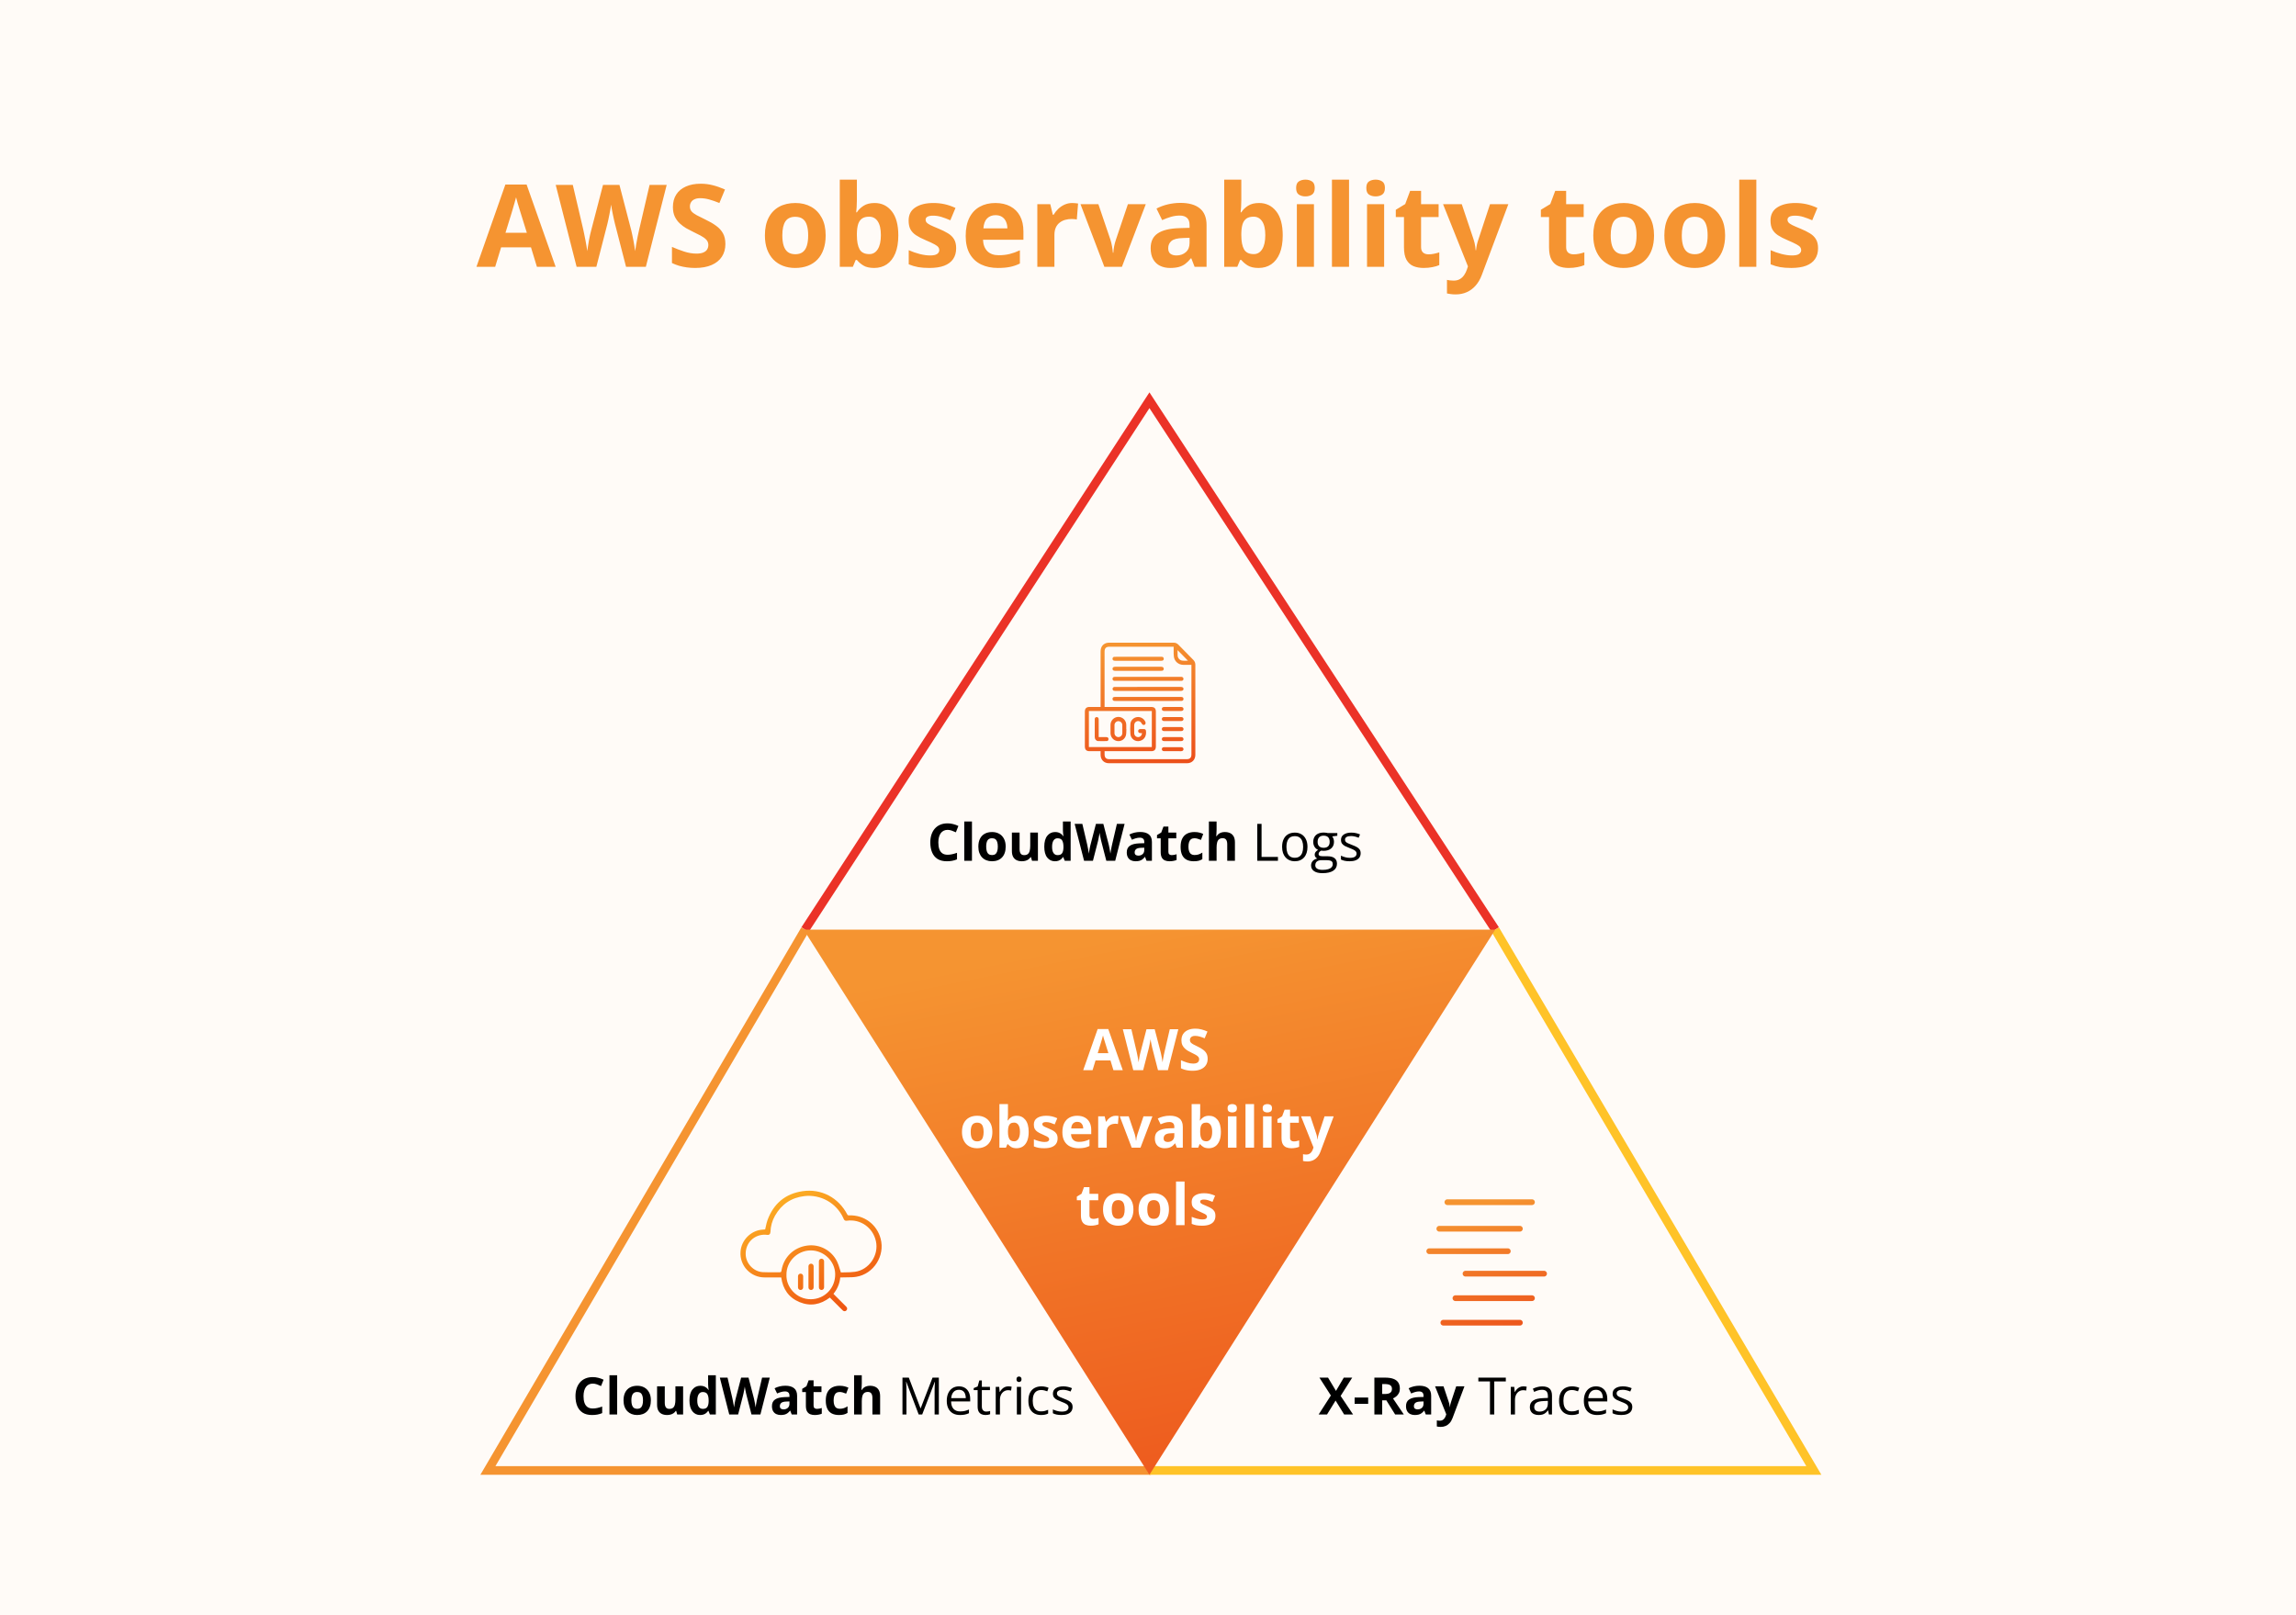<?xml version="1.0" encoding="UTF-8" standalone="no"?>
<svg width="800" height="563" viewBox="0 0 800 563" fill="none" xmlns="http://www.w3.org/2000/svg">
<rect width="800" height="563" fill="#FFFBF7"/>
<path d="M187.082 93L185.012 86.203H174.602L172.531 93H166.008L176.086 64.328H183.488L193.605 93H187.082ZM183.566 81.125L181.496 74.484C181.366 74.042 181.19 73.475 180.969 72.785C180.76 72.082 180.546 71.372 180.324 70.656C180.116 69.927 179.947 69.296 179.816 68.762C179.686 69.296 179.504 69.96 179.27 70.754C179.048 71.535 178.833 72.277 178.625 72.981C178.417 73.684 178.267 74.185 178.176 74.484L176.125 81.125H183.566ZM232.297 64.445L225.031 93H218.137L214.27 78C214.191 77.713 214.087 77.277 213.957 76.691C213.827 76.106 213.69 75.467 213.547 74.777C213.404 74.074 213.273 73.417 213.156 72.805C213.052 72.18 212.98 71.685 212.941 71.32C212.902 71.685 212.824 72.173 212.707 72.785C212.603 73.397 212.479 74.048 212.336 74.738C212.206 75.428 212.076 76.073 211.945 76.672C211.815 77.271 211.711 77.727 211.633 78.039L207.785 93H200.91L193.625 64.445H199.582L203.234 80.031C203.339 80.5 203.456 81.06 203.586 81.711C203.729 82.362 203.866 83.046 203.996 83.762C204.139 84.465 204.263 85.148 204.367 85.812C204.484 86.463 204.569 87.03 204.621 87.512C204.686 87.017 204.771 86.444 204.875 85.793C204.979 85.129 205.09 84.458 205.207 83.781C205.337 83.091 205.467 82.453 205.598 81.867C205.728 81.281 205.845 80.806 205.949 80.441L210.109 64.445H215.832L219.992 80.441C220.083 80.793 220.188 81.268 220.305 81.867C220.435 82.453 220.565 83.091 220.695 83.781C220.826 84.471 220.943 85.148 221.047 85.812C221.164 86.463 221.249 87.03 221.301 87.512C221.392 86.861 221.516 86.073 221.672 85.148C221.841 84.211 222.017 83.28 222.199 82.356C222.395 81.431 222.564 80.656 222.707 80.031L226.34 64.445H232.297ZM252.746 85.07C252.746 86.763 252.336 88.234 251.516 89.484C250.695 90.734 249.497 91.698 247.922 92.375C246.359 93.052 244.458 93.391 242.219 93.391C241.229 93.391 240.259 93.326 239.309 93.195C238.371 93.065 237.466 92.876 236.594 92.629C235.734 92.368 234.914 92.049 234.133 91.672V86.047C235.487 86.646 236.893 87.186 238.352 87.668C239.81 88.15 241.255 88.391 242.688 88.391C243.677 88.391 244.471 88.26 245.07 88C245.682 87.74 246.125 87.382 246.398 86.926C246.672 86.47 246.809 85.949 246.809 85.363C246.809 84.647 246.568 84.035 246.086 83.527C245.604 83.019 244.94 82.544 244.094 82.102C243.26 81.659 242.316 81.184 241.262 80.676C240.598 80.363 239.875 79.986 239.094 79.543C238.312 79.087 237.57 78.534 236.867 77.883C236.164 77.232 235.585 76.444 235.129 75.519C234.686 74.582 234.465 73.462 234.465 72.16C234.465 70.454 234.855 68.996 235.637 67.785C236.418 66.574 237.531 65.65 238.977 65.012C240.435 64.361 242.154 64.035 244.133 64.035C245.617 64.035 247.03 64.211 248.371 64.562C249.725 64.901 251.138 65.396 252.609 66.047L250.656 70.754C249.341 70.22 248.163 69.81 247.121 69.523C246.079 69.224 245.018 69.074 243.938 69.074C243.182 69.074 242.538 69.198 242.004 69.445C241.47 69.68 241.066 70.018 240.793 70.461C240.52 70.891 240.383 71.392 240.383 71.965C240.383 72.642 240.578 73.215 240.969 73.684C241.372 74.139 241.971 74.582 242.766 75.012C243.573 75.441 244.576 75.943 245.773 76.516C247.232 77.206 248.475 77.928 249.504 78.684C250.546 79.426 251.346 80.305 251.906 81.32C252.466 82.323 252.746 83.573 252.746 85.07ZM287.688 82.043C287.688 83.866 287.44 85.481 286.945 86.887C286.464 88.293 285.754 89.484 284.816 90.461C283.892 91.424 282.772 92.154 281.457 92.648C280.155 93.143 278.684 93.391 277.043 93.391C275.507 93.391 274.094 93.143 272.805 92.648C271.529 92.154 270.415 91.424 269.465 90.461C268.527 89.484 267.798 88.293 267.277 86.887C266.77 85.481 266.516 83.866 266.516 82.043C266.516 79.621 266.945 77.57 267.805 75.891C268.664 74.211 269.888 72.935 271.477 72.062C273.065 71.19 274.96 70.754 277.16 70.754C279.204 70.754 281.014 71.19 282.59 72.062C284.178 72.935 285.422 74.211 286.32 75.891C287.232 77.57 287.688 79.621 287.688 82.043ZM272.59 82.043C272.59 83.475 272.746 84.68 273.059 85.656C273.371 86.633 273.859 87.368 274.523 87.863C275.188 88.358 276.053 88.606 277.121 88.606C278.176 88.606 279.029 88.358 279.68 87.863C280.344 87.368 280.826 86.633 281.125 85.656C281.438 84.68 281.594 83.475 281.594 82.043C281.594 80.598 281.438 79.4 281.125 78.449C280.826 77.486 280.344 76.763 279.68 76.281C279.016 75.799 278.15 75.559 277.082 75.559C275.507 75.559 274.361 76.099 273.645 77.18C272.941 78.26 272.59 79.882 272.59 82.043ZM298.566 62.609V69.68C298.566 70.5 298.54 71.314 298.488 72.121C298.449 72.928 298.397 73.553 298.332 73.996H298.566C299.139 73.098 299.921 72.336 300.91 71.711C301.9 71.073 303.182 70.754 304.758 70.754C307.206 70.754 309.191 71.711 310.715 73.625C312.238 75.539 313 78.345 313 82.043C313 84.53 312.648 86.62 311.945 88.312C311.242 89.992 310.259 91.262 308.996 92.121C307.733 92.967 306.268 93.391 304.602 93.391C303 93.391 301.737 93.104 300.812 92.531C299.888 91.958 299.139 91.314 298.566 90.598H298.156L297.16 93H292.609V62.609H298.566ZM302.844 75.519C301.802 75.519 300.975 75.734 300.363 76.164C299.751 76.594 299.302 77.238 299.016 78.098C298.742 78.957 298.592 80.044 298.566 81.359V82.004C298.566 84.126 298.879 85.754 299.504 86.887C300.129 88.007 301.268 88.566 302.922 88.566C304.146 88.566 305.116 88 305.832 86.867C306.561 85.734 306.926 84.1 306.926 81.965C306.926 79.829 306.561 78.221 305.832 77.141C305.103 76.06 304.107 75.519 302.844 75.519ZM333.156 86.516C333.156 88 332.805 89.257 332.102 90.285C331.411 91.301 330.376 92.076 328.996 92.609C327.616 93.13 325.897 93.391 323.84 93.391C322.316 93.391 321.008 93.293 319.914 93.098C318.833 92.902 317.74 92.577 316.633 92.121V87.199C317.818 87.733 319.087 88.176 320.441 88.527C321.809 88.866 323.007 89.035 324.035 89.035C325.194 89.035 326.021 88.866 326.516 88.527C327.023 88.176 327.277 87.72 327.277 87.16C327.277 86.796 327.173 86.47 326.965 86.184C326.77 85.884 326.34 85.552 325.676 85.188C325.012 84.81 323.97 84.322 322.551 83.723C321.184 83.15 320.057 82.57 319.172 81.984C318.299 81.398 317.648 80.708 317.219 79.914C316.802 79.107 316.594 78.085 316.594 76.848C316.594 74.829 317.375 73.312 318.938 72.297C320.513 71.268 322.616 70.754 325.246 70.754C326.6 70.754 327.889 70.891 329.113 71.164C330.35 71.438 331.62 71.874 332.922 72.473L331.125 76.769C330.044 76.301 329.022 75.917 328.059 75.617C327.108 75.318 326.138 75.168 325.148 75.168C324.276 75.168 323.618 75.285 323.176 75.519C322.733 75.754 322.512 76.112 322.512 76.594C322.512 76.945 322.622 77.258 322.844 77.531C323.078 77.805 323.521 78.111 324.172 78.449C324.836 78.775 325.806 79.198 327.082 79.719C328.319 80.227 329.393 80.76 330.305 81.32C331.216 81.867 331.919 82.551 332.414 83.371C332.909 84.178 333.156 85.227 333.156 86.516ZM346.809 70.754C348.827 70.754 350.565 71.144 352.023 71.926C353.482 72.694 354.608 73.814 355.402 75.285C356.197 76.757 356.594 78.553 356.594 80.676V83.566H342.512C342.577 85.246 343.078 86.568 344.016 87.531C344.966 88.482 346.281 88.957 347.961 88.957C349.354 88.957 350.63 88.814 351.789 88.527C352.948 88.241 354.139 87.811 355.363 87.238V91.848C354.283 92.382 353.15 92.772 351.965 93.019C350.793 93.267 349.367 93.391 347.688 93.391C345.5 93.391 343.56 92.987 341.867 92.18C340.188 91.372 338.866 90.142 337.902 88.488C336.952 86.835 336.477 84.751 336.477 82.238C336.477 79.686 336.906 77.564 337.766 75.871C338.638 74.165 339.849 72.889 341.398 72.043C342.948 71.184 344.751 70.754 346.809 70.754ZM346.848 74.992C345.689 74.992 344.725 75.363 343.957 76.106C343.202 76.848 342.766 78.013 342.648 79.602H351.008C350.995 78.716 350.832 77.928 350.52 77.238C350.22 76.548 349.764 76.001 349.152 75.598C348.553 75.194 347.785 74.992 346.848 74.992ZM373.625 70.754C373.924 70.754 374.27 70.773 374.66 70.812C375.064 70.838 375.389 70.878 375.637 70.93L375.188 76.516C374.992 76.451 374.712 76.405 374.348 76.379C373.996 76.34 373.69 76.32 373.43 76.32C372.661 76.32 371.913 76.418 371.184 76.613C370.467 76.809 369.823 77.128 369.25 77.57C368.677 78 368.221 78.573 367.883 79.289C367.557 79.992 367.395 80.858 367.395 81.887V93H361.438V71.164H365.949L366.828 74.836H367.121C367.551 74.094 368.085 73.417 368.723 72.805C369.374 72.18 370.109 71.685 370.93 71.32C371.763 70.943 372.661 70.754 373.625 70.754ZM384.797 93L376.477 71.164H382.707L386.926 83.606C387.16 84.335 387.342 85.103 387.473 85.91C387.616 86.717 387.714 87.44 387.766 88.078H387.922C387.961 87.388 388.052 86.652 388.195 85.871C388.352 85.09 388.553 84.335 388.801 83.606L393 71.164H399.23L390.91 93H384.797ZM411.32 70.715C414.25 70.715 416.496 71.353 418.059 72.629C419.621 73.905 420.402 75.845 420.402 78.449V93H416.242L415.09 90.031H414.934C414.309 90.812 413.671 91.451 413.02 91.945C412.368 92.44 411.62 92.805 410.773 93.039C409.927 93.273 408.898 93.391 407.688 93.391C406.398 93.391 405.24 93.143 404.211 92.648C403.195 92.154 402.395 91.398 401.809 90.383C401.223 89.354 400.93 88.052 400.93 86.477C400.93 84.159 401.743 82.453 403.371 81.359C404.999 80.253 407.44 79.641 410.695 79.523L414.484 79.406V78.449C414.484 77.303 414.185 76.463 413.586 75.93C412.987 75.396 412.154 75.129 411.086 75.129C410.031 75.129 408.996 75.279 407.98 75.578C406.965 75.878 405.949 76.255 404.934 76.711L402.961 72.688C404.12 72.076 405.415 71.594 406.848 71.242C408.293 70.891 409.784 70.715 411.32 70.715ZM414.484 82.883L412.18 82.961C410.253 83.013 408.911 83.358 408.156 83.996C407.414 84.634 407.043 85.474 407.043 86.516C407.043 87.427 407.31 88.078 407.844 88.469C408.378 88.846 409.074 89.035 409.934 89.035C411.21 89.035 412.284 88.658 413.156 87.902C414.042 87.147 414.484 86.073 414.484 84.68V82.883ZM432.512 62.609V69.68C432.512 70.5 432.486 71.314 432.434 72.121C432.395 72.928 432.342 73.553 432.277 73.996H432.512C433.085 73.098 433.866 72.336 434.855 71.711C435.845 71.073 437.128 70.754 438.703 70.754C441.151 70.754 443.137 71.711 444.66 73.625C446.184 75.539 446.945 78.345 446.945 82.043C446.945 84.53 446.594 86.62 445.891 88.312C445.188 89.992 444.204 91.262 442.941 92.121C441.678 92.967 440.214 93.391 438.547 93.391C436.945 93.391 435.682 93.104 434.758 92.531C433.833 91.958 433.085 91.314 432.512 90.598H432.102L431.105 93H426.555V62.609H432.512ZM436.789 75.519C435.747 75.519 434.921 75.734 434.309 76.164C433.697 76.594 433.247 77.238 432.961 78.098C432.688 78.957 432.538 80.044 432.512 81.359V82.004C432.512 84.126 432.824 85.754 433.449 86.887C434.074 88.007 435.214 88.566 436.867 88.566C438.091 88.566 439.061 88 439.777 86.867C440.507 85.734 440.871 84.1 440.871 81.965C440.871 79.829 440.507 78.221 439.777 77.141C439.048 76.06 438.052 75.519 436.789 75.519ZM457.824 71.164V93H451.867V71.164H457.824ZM454.855 62.609C455.741 62.609 456.503 62.818 457.141 63.234C457.779 63.638 458.098 64.4 458.098 65.519C458.098 66.626 457.779 67.394 457.141 67.824C456.503 68.241 455.741 68.449 454.855 68.449C453.957 68.449 453.189 68.241 452.551 67.824C451.926 67.394 451.613 66.626 451.613 65.519C451.613 64.4 451.926 63.638 452.551 63.234C453.189 62.818 453.957 62.609 454.855 62.609ZM470.051 93H464.094V62.609H470.051V93ZM482.277 71.164V93H476.32V71.164H482.277ZM479.309 62.609C480.194 62.609 480.956 62.818 481.594 63.234C482.232 63.638 482.551 64.4 482.551 65.519C482.551 66.626 482.232 67.394 481.594 67.824C480.956 68.241 480.194 68.449 479.309 68.449C478.41 68.449 477.642 68.241 477.004 67.824C476.379 67.394 476.066 66.626 476.066 65.519C476.066 64.4 476.379 63.638 477.004 63.234C477.642 62.818 478.41 62.609 479.309 62.609ZM497.746 88.644C498.397 88.644 499.029 88.579 499.641 88.449C500.266 88.319 500.884 88.156 501.496 87.961V92.394C500.858 92.681 500.064 92.915 499.113 93.098C498.176 93.293 497.147 93.391 496.027 93.391C494.725 93.391 493.553 93.182 492.512 92.766C491.483 92.336 490.669 91.6 490.07 90.559C489.484 89.504 489.191 88.039 489.191 86.164V75.637H486.34V73.117L489.621 71.125L491.34 66.516H495.148V71.164H501.262V75.637H495.148V86.164C495.148 86.997 495.383 87.622 495.852 88.039C496.333 88.443 496.965 88.644 497.746 88.644ZM502.805 71.164H509.328L513.449 83.449C513.579 83.84 513.69 84.237 513.781 84.641C513.872 85.044 513.951 85.461 514.016 85.891C514.081 86.32 514.133 86.769 514.172 87.238H514.289C514.367 86.535 514.471 85.878 514.602 85.266C514.745 84.654 514.921 84.048 515.129 83.449L519.172 71.164H525.559L516.32 95.793C515.76 97.303 515.031 98.56 514.133 99.562C513.234 100.578 512.199 101.34 511.027 101.848C509.868 102.355 508.592 102.609 507.199 102.609C506.522 102.609 505.936 102.57 505.441 102.492C504.947 102.427 504.523 102.355 504.172 102.277V97.551C504.445 97.616 504.79 97.674 505.207 97.727C505.624 97.779 506.06 97.805 506.516 97.805C507.349 97.805 508.065 97.629 508.664 97.277C509.263 96.926 509.764 96.451 510.168 95.852C510.572 95.266 510.891 94.621 511.125 93.918L511.477 92.844L502.805 71.164ZM548.293 88.644C548.944 88.644 549.576 88.579 550.188 88.449C550.812 88.319 551.431 88.156 552.043 87.961V92.394C551.405 92.681 550.611 92.915 549.66 93.098C548.723 93.293 547.694 93.391 546.574 93.391C545.272 93.391 544.1 93.182 543.059 92.766C542.03 92.336 541.216 91.6 540.617 90.559C540.031 89.504 539.738 88.039 539.738 86.164V75.637H536.887V73.117L540.168 71.125L541.887 66.516H545.695V71.164H551.809V75.637H545.695V86.164C545.695 86.997 545.93 87.622 546.398 88.039C546.88 88.443 547.512 88.644 548.293 88.644ZM576.32 82.043C576.32 83.866 576.073 85.481 575.578 86.887C575.096 88.293 574.387 89.484 573.449 90.461C572.525 91.424 571.405 92.154 570.09 92.648C568.788 93.143 567.316 93.391 565.676 93.391C564.139 93.391 562.727 93.143 561.438 92.648C560.161 92.154 559.048 91.424 558.098 90.461C557.16 89.484 556.431 88.293 555.91 86.887C555.402 85.481 555.148 83.866 555.148 82.043C555.148 79.621 555.578 77.57 556.438 75.891C557.297 74.211 558.521 72.935 560.109 72.062C561.698 71.19 563.592 70.754 565.793 70.754C567.837 70.754 569.647 71.19 571.223 72.062C572.811 72.935 574.055 74.211 574.953 75.891C575.865 77.57 576.32 79.621 576.32 82.043ZM561.223 82.043C561.223 83.475 561.379 84.68 561.691 85.656C562.004 86.633 562.492 87.368 563.156 87.863C563.82 88.358 564.686 88.606 565.754 88.606C566.809 88.606 567.661 88.358 568.312 87.863C568.977 87.368 569.458 86.633 569.758 85.656C570.07 84.68 570.227 83.475 570.227 82.043C570.227 80.598 570.07 79.4 569.758 78.449C569.458 77.486 568.977 76.763 568.312 76.281C567.648 75.799 566.783 75.559 565.715 75.559C564.139 75.559 562.993 76.099 562.277 77.18C561.574 78.26 561.223 79.882 561.223 82.043ZM601.086 82.043C601.086 83.866 600.839 85.481 600.344 86.887C599.862 88.293 599.152 89.484 598.215 90.461C597.29 91.424 596.171 92.154 594.855 92.648C593.553 93.143 592.082 93.391 590.441 93.391C588.905 93.391 587.492 93.143 586.203 92.648C584.927 92.154 583.814 91.424 582.863 90.461C581.926 89.484 581.197 88.293 580.676 86.887C580.168 85.481 579.914 83.866 579.914 82.043C579.914 79.621 580.344 77.57 581.203 75.891C582.062 74.211 583.286 72.935 584.875 72.062C586.464 71.19 588.358 70.754 590.559 70.754C592.603 70.754 594.413 71.19 595.988 72.062C597.577 72.935 598.82 74.211 599.719 75.891C600.63 77.57 601.086 79.621 601.086 82.043ZM585.988 82.043C585.988 83.475 586.145 84.68 586.457 85.656C586.77 86.633 587.258 87.368 587.922 87.863C588.586 88.358 589.452 88.606 590.52 88.606C591.574 88.606 592.427 88.358 593.078 87.863C593.742 87.368 594.224 86.633 594.523 85.656C594.836 84.68 594.992 83.475 594.992 82.043C594.992 80.598 594.836 79.4 594.523 78.449C594.224 77.486 593.742 76.763 593.078 76.281C592.414 75.799 591.548 75.559 590.48 75.559C588.905 75.559 587.759 76.099 587.043 77.18C586.34 78.26 585.988 79.882 585.988 82.043ZM611.965 93H606.008V62.609H611.965V93ZM633.469 86.516C633.469 88 633.117 89.257 632.414 90.285C631.724 91.301 630.689 92.076 629.309 92.609C627.928 93.13 626.21 93.391 624.152 93.391C622.629 93.391 621.32 93.293 620.227 93.098C619.146 92.902 618.052 92.577 616.945 92.121V87.199C618.13 87.733 619.4 88.176 620.754 88.527C622.121 88.866 623.319 89.035 624.348 89.035C625.507 89.035 626.333 88.866 626.828 88.527C627.336 88.176 627.59 87.72 627.59 87.16C627.59 86.796 627.486 86.47 627.277 86.184C627.082 85.884 626.652 85.552 625.988 85.188C625.324 84.81 624.283 84.322 622.863 83.723C621.496 83.15 620.37 82.57 619.484 81.984C618.612 81.398 617.961 80.708 617.531 79.914C617.115 79.107 616.906 78.085 616.906 76.848C616.906 74.829 617.688 73.312 619.25 72.297C620.826 71.268 622.928 70.754 625.559 70.754C626.913 70.754 628.202 70.891 629.426 71.164C630.663 71.438 631.932 71.874 633.234 72.473L631.438 76.769C630.357 76.301 629.335 75.917 628.371 75.617C627.421 75.318 626.451 75.168 625.461 75.168C624.589 75.168 623.931 75.285 623.488 75.519C623.046 75.754 622.824 76.112 622.824 76.594C622.824 76.945 622.935 77.258 623.156 77.531C623.391 77.805 623.833 78.111 624.484 78.449C625.148 78.775 626.118 79.198 627.395 79.719C628.632 80.227 629.706 80.76 630.617 81.32C631.529 81.867 632.232 82.551 632.727 83.371C633.221 84.178 633.469 85.227 633.469 86.516Z" fill="#F59431"/>
<path d="M330.173 289.234C329.651 289.234 329.188 289.336 328.784 289.542C328.386 289.741 328.049 290.031 327.773 290.412C327.504 290.792 327.299 291.252 327.158 291.792C327.018 292.331 326.947 292.937 326.947 293.611C326.947 294.519 327.059 295.295 327.281 295.94C327.51 296.579 327.861 297.068 328.336 297.408C328.811 297.742 329.423 297.909 330.173 297.909C330.694 297.909 331.216 297.85 331.737 297.733C332.265 297.616 332.836 297.449 333.451 297.232V299.517C332.883 299.751 332.323 299.918 331.772 300.018C331.222 300.124 330.604 300.176 329.918 300.176C328.594 300.176 327.504 299.904 326.648 299.359C325.799 298.808 325.169 298.041 324.759 297.056C324.349 296.066 324.144 294.912 324.144 293.593C324.144 292.621 324.275 291.73 324.539 290.921C324.803 290.113 325.189 289.413 325.699 288.821C326.209 288.229 326.839 287.772 327.589 287.45C328.339 287.127 329.2 286.966 330.173 286.966C330.812 286.966 331.45 287.048 332.089 287.212C332.733 287.371 333.349 287.59 333.935 287.872L333.056 290.086C332.575 289.858 332.092 289.659 331.605 289.489C331.119 289.319 330.642 289.234 330.173 289.234ZM338.663 300H335.982V286.325H338.663V300ZM350.414 295.07C350.414 295.89 350.303 296.617 350.08 297.25C349.863 297.882 349.544 298.418 349.122 298.858C348.706 299.292 348.202 299.62 347.61 299.842C347.024 300.065 346.362 300.176 345.624 300.176C344.933 300.176 344.297 300.065 343.717 299.842C343.143 299.62 342.642 299.292 342.214 298.858C341.792 298.418 341.464 297.882 341.229 297.25C341.001 296.617 340.887 295.89 340.887 295.07C340.887 293.98 341.08 293.057 341.467 292.301C341.854 291.545 342.404 290.971 343.119 290.579C343.834 290.186 344.687 289.99 345.677 289.99C346.597 289.99 347.411 290.186 348.12 290.579C348.835 290.971 349.395 291.545 349.799 292.301C350.209 293.057 350.414 293.98 350.414 295.07ZM343.62 295.07C343.62 295.714 343.69 296.256 343.831 296.696C343.972 297.135 344.191 297.466 344.49 297.689C344.789 297.912 345.179 298.023 345.659 298.023C346.134 298.023 346.518 297.912 346.811 297.689C347.109 297.466 347.326 297.135 347.461 296.696C347.602 296.256 347.672 295.714 347.672 295.07C347.672 294.419 347.602 293.88 347.461 293.453C347.326 293.019 347.109 292.694 346.811 292.477C346.512 292.26 346.122 292.152 345.642 292.152C344.933 292.152 344.417 292.395 344.095 292.881C343.778 293.368 343.62 294.097 343.62 295.07ZM361.646 290.174V300H359.59L359.229 298.744H359.089C358.878 299.078 358.614 299.35 358.298 299.561C357.981 299.772 357.633 299.927 357.252 300.027C356.871 300.126 356.476 300.176 356.065 300.176C355.362 300.176 354.75 300.053 354.229 299.807C353.707 299.555 353.3 299.166 353.007 298.638C352.72 298.111 352.576 297.425 352.576 296.582V290.174H355.257V295.914C355.257 296.617 355.383 297.147 355.635 297.504C355.887 297.862 356.288 298.041 356.839 298.041C357.384 298.041 357.812 297.917 358.122 297.671C358.433 297.419 358.649 297.053 358.772 296.573C358.901 296.086 358.966 295.495 358.966 294.797V290.174H361.646ZM367.57 300.176C366.475 300.176 365.581 299.749 364.89 298.893C364.204 298.032 363.861 296.769 363.861 295.105C363.861 293.423 364.21 292.152 364.907 291.291C365.604 290.423 366.516 289.99 367.641 289.99C368.109 289.99 368.522 290.054 368.88 290.183C369.237 290.312 369.545 290.485 369.803 290.702C370.066 290.918 370.289 291.162 370.471 291.431H370.559C370.523 291.244 370.479 290.968 370.427 290.605C370.38 290.236 370.356 289.858 370.356 289.471V286.325H373.046V300H370.989L370.471 298.726H370.356C370.187 298.996 369.973 299.242 369.715 299.464C369.463 299.681 369.161 299.854 368.81 299.983C368.458 300.112 368.045 300.176 367.57 300.176ZM368.511 298.041C369.243 298.041 369.759 297.824 370.058 297.39C370.362 296.951 370.523 296.292 370.541 295.413V295.123C370.541 294.167 370.395 293.438 370.102 292.934C369.809 292.424 369.264 292.169 368.467 292.169C367.875 292.169 367.412 292.424 367.078 292.934C366.744 293.444 366.577 294.179 366.577 295.14C366.577 296.101 366.744 296.825 367.078 297.311C367.418 297.797 367.896 298.041 368.511 298.041ZM391.846 287.151L388.576 300H385.474L383.733 293.25C383.698 293.122 383.651 292.925 383.593 292.662C383.534 292.398 383.473 292.111 383.408 291.8C383.344 291.484 383.285 291.188 383.232 290.913C383.186 290.631 383.153 290.409 383.136 290.245C383.118 290.409 383.083 290.628 383.03 290.904C382.983 291.179 382.928 291.472 382.863 291.783C382.805 292.093 382.746 292.383 382.688 292.653C382.629 292.922 382.582 293.127 382.547 293.268L380.815 300H377.722L374.443 287.151H377.124L378.768 294.165C378.814 294.375 378.867 294.627 378.926 294.92C378.99 295.213 379.052 295.521 379.11 295.843C379.175 296.16 379.23 296.467 379.277 296.766C379.33 297.059 379.368 297.314 379.392 297.531C379.421 297.308 379.459 297.05 379.506 296.757C379.553 296.458 379.603 296.157 379.655 295.852C379.714 295.542 379.772 295.254 379.831 294.991C379.89 294.727 379.942 294.513 379.989 294.349L381.861 287.151H384.437L386.309 294.349C386.35 294.507 386.396 294.721 386.449 294.991C386.508 295.254 386.566 295.542 386.625 295.852C386.684 296.163 386.736 296.467 386.783 296.766C386.836 297.059 386.874 297.314 386.897 297.531C386.938 297.238 386.994 296.883 387.064 296.467C387.141 296.045 387.22 295.626 387.302 295.21C387.39 294.794 387.466 294.446 387.53 294.165L389.165 287.151H391.846ZM397.277 289.972C398.596 289.972 399.606 290.259 400.31 290.833C401.013 291.408 401.364 292.281 401.364 293.453V300H399.492L398.974 298.665H398.903C398.622 299.016 398.335 299.303 398.042 299.526C397.749 299.749 397.412 299.913 397.031 300.018C396.65 300.124 396.188 300.176 395.643 300.176C395.062 300.176 394.541 300.065 394.078 299.842C393.621 299.62 393.261 299.28 392.997 298.823C392.733 298.36 392.602 297.774 392.602 297.065C392.602 296.022 392.968 295.254 393.7 294.762C394.433 294.264 395.531 293.989 396.996 293.936L398.701 293.883V293.453C398.701 292.937 398.566 292.559 398.297 292.319C398.027 292.079 397.652 291.958 397.172 291.958C396.697 291.958 396.231 292.026 395.774 292.161C395.317 292.295 394.86 292.465 394.403 292.67L393.516 290.86C394.037 290.584 394.62 290.368 395.265 290.209C395.915 290.051 396.586 289.972 397.277 289.972ZM398.701 295.448L397.664 295.483C396.797 295.506 396.193 295.662 395.854 295.949C395.52 296.236 395.353 296.614 395.353 297.083C395.353 297.493 395.473 297.786 395.713 297.961C395.953 298.131 396.267 298.216 396.653 298.216C397.228 298.216 397.711 298.046 398.104 297.707C398.502 297.367 398.701 296.883 398.701 296.256V295.448ZM408.272 298.041C408.565 298.041 408.85 298.011 409.125 297.953C409.406 297.894 409.685 297.821 409.96 297.733V299.728C409.673 299.857 409.315 299.962 408.888 300.044C408.466 300.132 408.003 300.176 407.499 300.176C406.913 300.176 406.386 300.083 405.917 299.895C405.454 299.702 405.088 299.371 404.818 298.902C404.555 298.427 404.423 297.768 404.423 296.924V292.187H403.14V291.053L404.616 290.157L405.39 288.083H407.104V290.174H409.854V292.187H407.104V296.924C407.104 297.299 407.209 297.581 407.42 297.768C407.637 297.95 407.921 298.041 408.272 298.041ZM415.945 300.176C414.973 300.176 414.144 300 413.458 299.649C412.772 299.292 412.251 298.741 411.894 297.997C411.536 297.252 411.357 296.3 411.357 295.14C411.357 293.939 411.56 292.96 411.964 292.205C412.374 291.443 412.939 290.883 413.66 290.526C414.387 290.168 415.228 289.99 416.183 289.99C416.862 289.99 417.448 290.057 417.94 290.192C418.438 290.321 418.872 290.476 419.241 290.658L418.45 292.732C418.028 292.562 417.636 292.424 417.272 292.319C416.909 292.208 416.546 292.152 416.183 292.152C415.714 292.152 415.324 292.263 415.014 292.486C414.703 292.703 414.472 293.031 414.319 293.47C414.167 293.91 414.091 294.46 414.091 295.123C414.091 295.773 414.173 296.312 414.337 296.74C414.501 297.167 414.738 297.487 415.049 297.698C415.359 297.903 415.737 298.005 416.183 298.005C416.739 298.005 417.234 297.932 417.668 297.786C418.102 297.633 418.523 297.422 418.934 297.153V299.447C418.523 299.705 418.093 299.889 417.642 300C417.196 300.118 416.631 300.176 415.945 300.176ZM423.899 286.325V289.111C423.899 289.597 423.882 290.06 423.847 290.5C423.817 290.939 423.794 291.25 423.776 291.431H423.917C424.128 291.091 424.377 290.816 424.664 290.605C424.957 290.394 425.279 290.239 425.631 290.139C425.982 290.04 426.36 289.99 426.765 289.99C427.474 289.99 428.092 290.116 428.619 290.368C429.146 290.614 429.557 291.003 429.85 291.537C430.143 292.064 430.289 292.75 430.289 293.593V300H427.608V294.261C427.608 293.558 427.479 293.028 427.222 292.67C426.964 292.313 426.565 292.134 426.026 292.134C425.487 292.134 425.062 292.26 424.752 292.512C424.441 292.758 424.222 293.125 424.093 293.611C423.964 294.091 423.899 294.68 423.899 295.377V300H421.219V286.325H423.899ZM438.076 300V287.151H439.57V298.665H445.274V300H438.076ZM455.566 295.167C455.566 295.958 455.464 296.664 455.259 297.285C455.054 297.906 454.758 298.43 454.371 298.858C453.984 299.286 453.516 299.614 452.965 299.842C452.42 300.065 451.802 300.176 451.11 300.176C450.466 300.176 449.874 300.065 449.335 299.842C448.802 299.614 448.339 299.286 447.946 298.858C447.56 298.43 447.258 297.906 447.041 297.285C446.83 296.664 446.725 295.958 446.725 295.167C446.725 294.112 446.903 293.215 447.261 292.477C447.618 291.733 448.128 291.167 448.79 290.781C449.458 290.388 450.252 290.192 451.172 290.192C452.051 290.192 452.818 290.388 453.475 290.781C454.137 291.173 454.649 291.742 455.013 292.486C455.382 293.224 455.566 294.118 455.566 295.167ZM448.236 295.167C448.236 295.94 448.339 296.611 448.544 297.179C448.749 297.748 449.065 298.187 449.493 298.498C449.921 298.808 450.472 298.963 451.146 298.963C451.813 298.963 452.361 298.808 452.789 298.498C453.223 298.187 453.542 297.748 453.747 297.179C453.952 296.611 454.055 295.94 454.055 295.167C454.055 294.399 453.952 293.737 453.747 293.18C453.542 292.618 453.226 292.184 452.798 291.879C452.37 291.575 451.816 291.422 451.137 291.422C450.135 291.422 449.399 291.753 448.931 292.416C448.468 293.078 448.236 293.995 448.236 295.167ZM460.778 304.325C459.513 304.325 458.537 304.087 457.852 303.613C457.166 303.144 456.823 302.485 456.823 301.635C456.823 301.032 457.014 300.516 457.395 300.088C457.781 299.661 458.314 299.376 458.994 299.236C458.742 299.119 458.525 298.943 458.344 298.708C458.168 298.474 458.08 298.205 458.08 297.9C458.08 297.548 458.177 297.241 458.37 296.977C458.569 296.708 458.871 296.45 459.275 296.204C458.771 295.999 458.361 295.653 458.045 295.167C457.734 294.674 457.579 294.103 457.579 293.453C457.579 292.761 457.723 292.172 458.01 291.686C458.297 291.194 458.713 290.819 459.258 290.561C459.803 290.303 460.462 290.174 461.235 290.174C461.405 290.174 461.575 290.183 461.745 290.201C461.921 290.212 462.088 290.233 462.246 290.262C462.404 290.286 462.542 290.315 462.659 290.35H465.964V291.291L464.188 291.51C464.364 291.739 464.511 292.014 464.628 292.336C464.745 292.659 464.804 293.016 464.804 293.409C464.804 294.37 464.479 295.134 463.828 295.703C463.178 296.265 462.284 296.546 461.147 296.546C460.878 296.546 460.603 296.523 460.321 296.476C460.034 296.634 459.814 296.81 459.662 297.003C459.516 297.197 459.442 297.419 459.442 297.671C459.442 297.859 459.498 298.008 459.609 298.12C459.727 298.231 459.894 298.313 460.11 298.366C460.327 298.413 460.588 298.436 460.893 298.436H462.589C463.638 298.436 464.44 298.656 464.997 299.095C465.56 299.535 465.841 300.176 465.841 301.02C465.841 302.086 465.407 302.904 464.54 303.472C463.673 304.041 462.419 304.325 460.778 304.325ZM460.822 303.182C461.619 303.182 462.278 303.1 462.8 302.936C463.327 302.778 463.72 302.546 463.978 302.242C464.241 301.943 464.373 301.585 464.373 301.169C464.373 300.783 464.285 300.49 464.109 300.291C463.934 300.097 463.676 299.968 463.336 299.904C462.996 299.833 462.58 299.798 462.088 299.798H460.418C459.984 299.798 459.606 299.866 459.284 300C458.962 300.135 458.713 300.334 458.537 300.598C458.367 300.862 458.282 301.19 458.282 301.583C458.282 302.104 458.502 302.5 458.941 302.769C459.381 303.044 460.008 303.182 460.822 303.182ZM461.2 295.483C461.897 295.483 462.422 295.307 462.773 294.956C463.125 294.604 463.301 294.091 463.301 293.417C463.301 292.697 463.122 292.158 462.765 291.8C462.407 291.437 461.88 291.255 461.183 291.255C460.515 291.255 459.999 291.443 459.636 291.818C459.278 292.187 459.1 292.729 459.1 293.444C459.1 294.1 459.281 294.604 459.645 294.956C460.008 295.307 460.526 295.483 461.2 295.483ZM474.094 297.364C474.094 297.979 473.938 298.498 473.628 298.919C473.323 299.335 472.884 299.649 472.31 299.86C471.741 300.071 471.062 300.176 470.271 300.176C469.597 300.176 469.014 300.124 468.521 300.018C468.029 299.913 467.599 299.763 467.229 299.57V298.225C467.622 298.418 468.091 298.594 468.636 298.752C469.181 298.911 469.737 298.99 470.306 298.99C471.138 298.99 471.741 298.855 472.116 298.585C472.491 298.316 472.679 297.95 472.679 297.487C472.679 297.223 472.603 296.992 472.45 296.792C472.304 296.587 472.055 296.391 471.703 296.204C471.352 296.01 470.865 295.799 470.244 295.571C469.629 295.336 469.096 295.105 468.645 294.876C468.199 294.642 467.854 294.358 467.607 294.024C467.367 293.69 467.247 293.256 467.247 292.723C467.247 291.909 467.575 291.285 468.231 290.851C468.894 290.412 469.761 290.192 470.833 290.192C471.413 290.192 471.955 290.25 472.459 290.368C472.969 290.479 473.443 290.631 473.883 290.825L473.391 291.994C472.992 291.824 472.567 291.68 472.116 291.563C471.665 291.446 471.205 291.387 470.736 291.387C470.062 291.387 469.544 291.499 469.181 291.721C468.823 291.944 468.645 292.249 468.645 292.635C468.645 292.934 468.727 293.18 468.891 293.374C469.061 293.567 469.33 293.749 469.699 293.918C470.068 294.088 470.555 294.288 471.158 294.516C471.762 294.739 472.283 294.97 472.723 295.21C473.162 295.445 473.499 295.732 473.733 296.072C473.974 296.406 474.094 296.836 474.094 297.364Z" fill="black"/>
<path fill-rule="evenodd" clip-rule="evenodd" d="M379.649 261.811H383.486C383.486 262.281 383.486 262.707 383.484 263.135C383.517 264.824 384.698 266.009 386.358 266.009H413.626C415.306 266.009 416.494 264.806 416.494 263.096V231.716C416.503 231.409 416.451 231.103 416.34 230.817C416.229 230.531 416.061 230.271 415.848 230.053C414.086 228.251 412.32 226.453 410.551 224.658C410.344 224.443 410.095 224.274 409.821 224.161C409.547 224.048 409.253 223.993 408.957 224.001C401.399 224.001 393.842 224.003 386.285 224.009C385.993 224.01 385.702 224.056 385.422 224.145C384.197 224.53 383.486 225.599 383.486 227.04V246.391H379.614C378.529 246.399 378 246.936 378 248.034V260.132C378 261.279 378.52 261.811 379.649 261.811ZM401.089 246.397H384.87V227.13C384.872 225.918 385.374 225.402 386.552 225.402H408.937V225.895C408.943 226.201 408.941 226.508 408.938 226.815C408.932 227.506 408.927 228.196 409.018 228.879C409.242 230.538 410.624 231.69 412.269 231.718C412.889 231.726 413.51 231.723 414.146 231.72H414.146H414.147H414.147H414.147H414.147H414.147H414.147H414.147H414.147H414.147H414.147H414.147C414.471 231.719 414.798 231.718 415.132 231.718V262.933C415.132 264.073 414.601 264.603 413.471 264.603H386.526C385.4 264.603 384.874 264.077 384.874 262.927V261.811H401.078C402.238 261.811 402.74 261.299 402.74 260.114V248.058C402.74 246.9 402.24 246.397 401.089 246.397ZM379.401 260.375V247.808H401.331V260.375H379.401ZM410.311 226.595L413.917 230.268C413.744 230.268 413.562 230.274 413.374 230.28C412.929 230.294 412.451 230.31 411.981 230.252C411.535 230.203 411.123 229.992 410.818 229.658C410.512 229.325 410.335 228.89 410.319 228.435C410.288 227.992 410.296 227.546 410.304 227.125C410.307 226.943 410.311 226.765 410.311 226.595ZM388.712 244.304H399.982C403.754 244.306 407.523 244.304 411.292 244.297C411.453 244.301 411.615 244.294 411.776 244.276C411.938 244.265 412.09 244.191 412.2 244.068C412.311 243.946 412.37 243.785 412.366 243.619C412.381 243.459 412.335 243.3 412.239 243.173C412.142 243.046 412.002 242.961 411.847 242.935C411.703 242.904 411.556 242.89 411.409 242.893H388.594C388.431 242.887 388.268 242.905 388.11 242.947C387.958 242.984 387.824 243.079 387.738 243.212C387.651 243.345 387.617 243.507 387.642 243.665C387.645 243.817 387.702 243.963 387.803 244.076C387.904 244.189 388.042 244.26 388.191 244.276C388.364 244.3 388.538 244.31 388.712 244.304ZM399.986 237.297H388.673H388.272C388.103 237.291 387.943 237.22 387.825 237.098C387.707 236.975 387.64 236.811 387.638 236.64C387.627 236.467 387.681 236.297 387.789 236.163C387.897 236.03 388.05 235.943 388.218 235.92C388.338 235.908 388.459 235.904 388.58 235.91H411.4C411.507 235.904 411.615 235.904 411.722 235.91C411.897 235.926 412.061 236.008 412.18 236.139C412.299 236.271 412.366 236.443 412.368 236.622C412.362 236.801 412.289 236.971 412.163 237.097C412.038 237.223 411.87 237.295 411.693 237.298C411.461 237.308 411.229 237.305 410.996 237.302H410.996C410.88 237.3 410.764 237.298 410.648 237.298L399.986 237.297ZM411.382 239.41H400.031C396.248 239.409 392.464 239.412 388.678 239.42C388.531 239.415 388.383 239.418 388.236 239.429C388.089 239.449 387.953 239.518 387.848 239.625C387.743 239.731 387.676 239.87 387.657 240.02C387.637 240.169 387.667 240.321 387.74 240.452C387.814 240.583 387.928 240.686 388.065 240.744C388.244 240.797 388.43 240.821 388.617 240.813H411.359C412.031 240.813 412.382 240.55 412.376 240.095C412.369 239.64 412.037 239.41 411.382 239.41ZM396.538 233.806H388.564C387.946 233.806 387.633 233.561 387.638 233.097C387.642 232.634 387.96 232.393 388.573 232.393H404.558C405.125 232.393 405.418 232.587 405.475 232.984C405.495 233.075 405.495 233.169 405.477 233.26C405.459 233.35 405.422 233.436 405.368 233.512C405.315 233.587 405.247 233.65 405.168 233.696C405.089 233.743 405.001 233.772 404.91 233.781C404.75 233.802 404.588 233.81 404.426 233.804L396.538 233.806ZM404.462 228.91H396.605L388.672 228.918C388.524 228.913 388.377 228.916 388.23 228.929C388.082 228.938 387.943 229 387.837 229.105C387.73 229.21 387.665 229.35 387.652 229.499C387.617 229.648 387.638 229.805 387.71 229.94C387.781 230.074 387.899 230.177 388.041 230.229C388.231 230.291 388.43 230.318 388.63 230.309H404.497C404.696 230.318 404.896 230.292 405.086 230.231C405.228 230.181 405.347 230.079 405.42 229.945C405.493 229.812 405.515 229.655 405.481 229.506C405.472 229.354 405.408 229.21 405.302 229.103C405.196 228.995 405.055 228.93 404.905 228.921C404.758 228.907 404.61 228.904 404.462 228.91ZM408.537 254.802C408.211 254.802 407.884 254.803 407.558 254.804C406.906 254.806 406.254 254.808 405.602 254.802C405.071 254.802 404.781 254.498 404.818 254.038C404.85 253.649 405.141 253.404 405.609 253.396C406.039 253.389 406.469 253.392 406.9 253.394C407.115 253.395 407.33 253.396 407.545 253.396H411.564C412.21 253.396 412.569 253.945 412.279 254.454C412.108 254.756 411.824 254.806 411.517 254.806L408.537 254.802ZM405.633 247.797H408.607C408.937 247.797 409.268 247.797 409.599 247.798C410.261 247.798 410.925 247.799 411.588 247.797C412.058 247.795 412.371 247.529 412.381 247.115C412.39 246.701 412.058 246.4 411.574 246.4H405.623C405.113 246.4 404.807 246.671 404.817 247.11C404.826 247.549 405.109 247.797 405.633 247.797ZM408.558 258.295H405.625C405.105 258.295 404.818 258.039 404.818 257.6C404.818 257.162 405.12 256.899 405.625 256.897H411.576C412.06 256.897 412.382 257.204 412.374 257.618C412.366 258.032 412.052 258.29 411.567 258.294C410.855 258.297 410.139 258.296 409.422 258.296H409.422H409.421H409.421H409.42H409.42C409.133 258.295 408.846 258.295 408.558 258.295ZM405.609 251.311H408.582C408.954 251.311 409.325 251.312 409.696 251.312L409.699 251.312H409.699H409.699H409.699H409.699C410.319 251.314 410.938 251.315 411.558 251.313C412.053 251.309 412.376 251.017 412.376 250.603C412.376 250.189 412.055 249.913 411.551 249.913H408.858C408.493 249.913 408.127 249.912 407.762 249.911L407.76 249.911C407.027 249.909 406.295 249.907 405.562 249.913C405.081 249.916 404.804 250.215 404.817 250.626C404.829 251.037 405.125 251.311 405.609 251.311ZM408.591 261.811H405.615C405.131 261.811 404.833 261.543 404.818 261.133C404.804 260.722 405.078 260.416 405.554 260.413C406.161 260.406 406.769 260.409 407.376 260.411H407.376H407.377H407.377H407.377H407.378H407.378C407.681 260.412 407.984 260.413 408.287 260.413H411.543C412.052 260.413 412.369 260.682 412.374 261.096C412.379 261.51 412.052 261.813 411.524 261.814C411.037 261.814 410.551 261.814 410.064 261.813L410.057 261.813L410.05 261.813C409.564 261.812 409.077 261.811 408.591 261.811ZM392.448 254.786C392.453 254.573 392.457 254.361 392.47 254.15L392.426 254.148C392.426 253.98 392.428 253.811 392.429 253.643C392.432 253.306 392.435 252.97 392.426 252.634C392.42 251.893 392.125 251.185 391.606 250.666C391.087 250.147 390.387 249.859 389.659 249.865C388.932 249.872 388.237 250.172 387.727 250.701C387.217 251.229 386.934 251.942 386.94 252.683C386.934 253.624 386.934 254.565 386.94 255.507C386.943 256.182 387.183 256.834 387.619 257.343C388.054 257.852 388.654 258.185 389.311 258.28C389.981 258.383 390.665 258.224 391.226 257.835C391.786 257.446 392.181 256.856 392.331 256.182C392.427 255.729 392.437 255.257 392.448 254.786ZM391.052 252.683V254.116C391.052 254.302 391.053 254.489 391.054 254.676V254.676V254.676L391.054 254.677C391.055 254.956 391.057 255.235 391.055 255.509C391.056 255.872 390.918 256.221 390.669 256.482C390.421 256.742 390.082 256.894 389.725 256.903C389.369 256.913 389.023 256.78 388.761 256.532C388.5 256.285 388.344 255.944 388.326 255.581C388.297 254.601 388.297 253.618 388.326 252.632C388.353 252.278 388.511 251.948 388.769 251.709C389.026 251.47 389.364 251.34 389.713 251.346C390.061 251.353 390.394 251.495 390.643 251.744C390.892 251.992 391.038 252.328 391.052 252.683ZM397.904 255.501H397.285C396.849 255.484 396.557 255.193 396.565 254.789C396.566 254.697 396.585 254.605 396.621 254.52C396.657 254.435 396.71 254.359 396.776 254.295C396.842 254.232 396.92 254.182 397.005 254.15C397.09 254.118 397.181 254.104 397.272 254.109C397.567 254.101 397.861 254.104 398.156 254.106C398.303 254.108 398.451 254.109 398.598 254.109C398.95 254.109 399.218 254.273 399.274 254.63C399.531 256.245 398.898 257.751 397.275 258.202C396.9 258.315 396.506 258.343 396.119 258.284C395.732 258.225 395.363 258.08 395.038 257.859C394.713 257.638 394.44 257.346 394.237 257.005C394.035 256.665 393.91 256.283 393.869 255.887C393.766 254.678 393.766 253.462 393.869 252.252C393.958 251.061 394.998 250.09 396.141 249.933C396.744 249.842 397.36 249.956 397.893 250.258C398.426 250.56 398.846 251.032 399.089 251.602C399.268 252.036 399.143 252.453 398.788 252.617C398.434 252.782 398.046 252.617 397.833 252.197C397.485 251.507 396.917 251.196 396.268 251.342C395.647 251.48 395.211 252.014 395.192 252.744C395.169 253.672 395.163 254.602 395.192 255.537C395.192 255.722 395.229 255.905 395.3 256.075C395.371 256.246 395.476 256.399 395.607 256.528C395.738 256.656 395.893 256.756 396.063 256.822C396.233 256.887 396.414 256.917 396.596 256.91C397.322 256.877 397.869 256.32 397.904 255.501ZM385.353 256.897H382.826V256.897C382.826 254.863 382.826 252.896 382.82 250.936C382.827 250.787 382.82 250.636 382.799 250.488C382.771 250.318 382.68 250.164 382.546 250.059C382.412 249.954 382.243 249.905 382.074 249.921C381.904 249.926 381.743 249.999 381.626 250.123C381.508 250.248 381.444 250.415 381.446 250.588V250.71C381.446 251.398 381.446 252.085 381.445 252.773C381.443 254.148 381.441 255.523 381.446 256.899C381.45 257.638 381.94 258.254 382.611 258.284C383.617 258.32 384.623 258.303 385.629 258.284C385.979 258.277 386.19 258.041 386.229 257.681C386.259 257.524 386.23 257.362 386.149 257.226C386.067 257.091 385.939 256.991 385.788 256.946C385.647 256.907 385.5 256.89 385.353 256.897Z" fill="url(#paint0_linear_1427_2)"/>
<path d="M206.545 482.233C206.023 482.233 205.561 482.336 205.156 482.541C204.758 482.74 204.421 483.03 204.146 483.411C203.876 483.792 203.671 484.252 203.53 484.791C203.39 485.33 203.319 485.937 203.319 486.61C203.319 487.519 203.431 488.295 203.653 488.939C203.882 489.578 204.233 490.067 204.708 490.407C205.183 490.741 205.795 490.908 206.545 490.908C207.066 490.908 207.588 490.85 208.109 490.732C208.637 490.615 209.208 490.448 209.823 490.231V492.517C209.255 492.751 208.695 492.918 208.145 493.018C207.594 493.123 206.976 493.176 206.29 493.176C204.966 493.176 203.876 492.903 203.021 492.358C202.171 491.808 201.541 491.04 201.131 490.056C200.721 489.065 200.516 487.911 200.516 486.593C200.516 485.62 200.647 484.729 200.911 483.921C201.175 483.112 201.562 482.412 202.071 481.82C202.581 481.229 203.211 480.771 203.961 480.449C204.711 480.127 205.572 479.966 206.545 479.966C207.184 479.966 207.822 480.048 208.461 480.212C209.105 480.37 209.721 480.59 210.307 480.871L209.428 483.086C208.947 482.857 208.464 482.658 207.978 482.488C207.491 482.318 207.014 482.233 206.545 482.233ZM215.035 493H212.354V479.324H215.035V493ZM226.786 488.069C226.786 488.89 226.675 489.616 226.452 490.249C226.235 490.882 225.916 491.418 225.494 491.857C225.078 492.291 224.574 492.619 223.982 492.842C223.396 493.064 222.734 493.176 221.996 493.176C221.305 493.176 220.669 493.064 220.089 492.842C219.515 492.619 219.014 492.291 218.586 491.857C218.164 491.418 217.836 490.882 217.602 490.249C217.373 489.616 217.259 488.89 217.259 488.069C217.259 486.979 217.452 486.057 217.839 485.301C218.226 484.545 218.776 483.971 219.491 483.578C220.206 483.186 221.059 482.989 222.049 482.989C222.969 482.989 223.783 483.186 224.492 483.578C225.207 483.971 225.767 484.545 226.171 485.301C226.581 486.057 226.786 486.979 226.786 488.069ZM219.992 488.069C219.992 488.714 220.062 489.256 220.203 489.695C220.344 490.135 220.563 490.466 220.862 490.688C221.161 490.911 221.551 491.022 222.031 491.022C222.506 491.022 222.89 490.911 223.183 490.688C223.481 490.466 223.698 490.135 223.833 489.695C223.974 489.256 224.044 488.714 224.044 488.069C224.044 487.419 223.974 486.88 223.833 486.452C223.698 486.019 223.481 485.693 223.183 485.477C222.884 485.26 222.494 485.151 222.014 485.151C221.305 485.151 220.789 485.395 220.467 485.881C220.15 486.367 219.992 487.097 219.992 488.069ZM238.019 483.174V493H235.962L235.602 491.743H235.461C235.25 492.077 234.986 492.35 234.67 492.561C234.354 492.771 234.005 492.927 233.624 493.026C233.243 493.126 232.848 493.176 232.438 493.176C231.734 493.176 231.122 493.053 230.601 492.807C230.079 492.555 229.672 492.165 229.379 491.638C229.092 491.11 228.948 490.425 228.948 489.581V483.174H231.629V488.913C231.629 489.616 231.755 490.146 232.007 490.504C232.259 490.861 232.66 491.04 233.211 491.04C233.756 491.04 234.184 490.917 234.494 490.671C234.805 490.419 235.021 490.053 235.145 489.572C235.273 489.086 235.338 488.494 235.338 487.797V483.174H238.019ZM243.942 493.176C242.847 493.176 241.953 492.748 241.262 491.893C240.576 491.031 240.233 489.769 240.233 488.104C240.233 486.423 240.582 485.151 241.279 484.29C241.977 483.423 242.888 482.989 244.013 482.989C244.481 482.989 244.895 483.054 245.252 483.183C245.609 483.312 245.917 483.484 246.175 483.701C246.438 483.918 246.661 484.161 246.843 484.431H246.931C246.896 484.243 246.852 483.968 246.799 483.604C246.752 483.235 246.729 482.857 246.729 482.471V479.324H249.418V493H247.361L246.843 491.726H246.729C246.559 491.995 246.345 492.241 246.087 492.464C245.835 492.681 245.533 492.854 245.182 492.982C244.83 493.111 244.417 493.176 243.942 493.176ZM244.883 491.04C245.615 491.04 246.131 490.823 246.43 490.39C246.734 489.95 246.896 489.291 246.913 488.412V488.122C246.913 487.167 246.767 486.438 246.474 485.934C246.181 485.424 245.636 485.169 244.839 485.169C244.247 485.169 243.784 485.424 243.45 485.934C243.116 486.443 242.949 487.179 242.949 488.14C242.949 489.101 243.116 489.824 243.45 490.311C243.79 490.797 244.268 491.04 244.883 491.04ZM268.218 480.15L264.948 493H261.846L260.105 486.25C260.07 486.121 260.023 485.925 259.965 485.661C259.906 485.397 259.845 485.11 259.78 484.8C259.716 484.483 259.657 484.188 259.604 483.912C259.558 483.631 259.525 483.408 259.508 483.244C259.49 483.408 259.455 483.628 259.402 483.903C259.355 484.179 259.3 484.472 259.235 484.782C259.177 485.093 259.118 485.383 259.06 485.652C259.001 485.922 258.954 486.127 258.919 486.268L257.188 493H254.094L250.815 480.15H253.496L255.14 487.164C255.187 487.375 255.239 487.627 255.298 487.92C255.362 488.213 255.424 488.521 255.482 488.843C255.547 489.159 255.603 489.467 255.649 489.766C255.702 490.059 255.74 490.313 255.764 490.53C255.793 490.308 255.831 490.05 255.878 489.757C255.925 489.458 255.975 489.156 256.027 488.852C256.086 488.541 256.145 488.254 256.203 487.99C256.262 487.727 256.314 487.513 256.361 487.349L258.233 480.15H260.809L262.681 487.349C262.722 487.507 262.769 487.721 262.821 487.99C262.88 488.254 262.938 488.541 262.997 488.852C263.056 489.162 263.108 489.467 263.155 489.766C263.208 490.059 263.246 490.313 263.27 490.53C263.311 490.237 263.366 489.883 263.437 489.467C263.513 489.045 263.592 488.626 263.674 488.21C263.762 487.794 263.838 487.445 263.902 487.164L265.537 480.15H268.218ZM273.649 482.972C274.968 482.972 275.979 483.259 276.682 483.833C277.385 484.407 277.736 485.28 277.736 486.452V493H275.864L275.346 491.664H275.275C274.994 492.016 274.707 492.303 274.414 492.525C274.121 492.748 273.784 492.912 273.403 493.018C273.022 493.123 272.56 493.176 272.015 493.176C271.435 493.176 270.913 493.064 270.45 492.842C269.993 492.619 269.633 492.279 269.369 491.822C269.105 491.359 268.974 490.773 268.974 490.064C268.974 489.021 269.34 488.254 270.072 487.762C270.805 487.264 271.903 486.988 273.368 486.936L275.073 486.883V486.452C275.073 485.937 274.938 485.559 274.669 485.318C274.399 485.078 274.024 484.958 273.544 484.958C273.069 484.958 272.604 485.025 272.146 485.16C271.689 485.295 271.232 485.465 270.775 485.67L269.888 483.859C270.409 483.584 270.992 483.367 271.637 483.209C272.287 483.051 272.958 482.972 273.649 482.972ZM275.073 488.447L274.036 488.482C273.169 488.506 272.565 488.661 272.226 488.948C271.892 489.235 271.725 489.613 271.725 490.082C271.725 490.492 271.845 490.785 272.085 490.961C272.325 491.131 272.639 491.216 273.025 491.216C273.6 491.216 274.083 491.046 274.476 490.706C274.874 490.366 275.073 489.883 275.073 489.256V488.447ZM284.645 491.04C284.938 491.04 285.222 491.011 285.497 490.952C285.778 490.894 286.057 490.82 286.332 490.732V492.728C286.045 492.856 285.688 492.962 285.26 493.044C284.838 493.132 284.375 493.176 283.871 493.176C283.285 493.176 282.758 493.082 282.289 492.895C281.826 492.701 281.46 492.37 281.19 491.901C280.927 491.427 280.795 490.768 280.795 489.924V485.187H279.512V484.053L280.988 483.156L281.762 481.082H283.476V483.174H286.227V485.187H283.476V489.924C283.476 490.299 283.581 490.58 283.792 490.768C284.009 490.949 284.293 491.04 284.645 491.04ZM292.317 493.176C291.345 493.176 290.516 493 289.83 492.648C289.145 492.291 288.623 491.74 288.266 490.996C287.908 490.252 287.729 489.3 287.729 488.14C287.729 486.938 287.932 485.96 288.336 485.204C288.746 484.442 289.312 483.883 290.032 483.525C290.759 483.168 291.6 482.989 292.555 482.989C293.234 482.989 293.82 483.057 294.312 483.191C294.811 483.32 295.244 483.476 295.613 483.657L294.822 485.731C294.4 485.562 294.008 485.424 293.645 485.318C293.281 485.207 292.918 485.151 292.555 485.151C292.086 485.151 291.696 485.263 291.386 485.485C291.075 485.702 290.844 486.03 290.691 486.47C290.539 486.909 290.463 487.46 290.463 488.122C290.463 488.772 290.545 489.312 290.709 489.739C290.873 490.167 291.11 490.486 291.421 490.697C291.731 490.902 292.109 491.005 292.555 491.005C293.111 491.005 293.606 490.932 294.04 490.785C294.474 490.633 294.896 490.422 295.306 490.152V492.446C294.896 492.704 294.465 492.889 294.014 493C293.568 493.117 293.003 493.176 292.317 493.176ZM300.271 479.324V482.11C300.271 482.597 300.254 483.06 300.219 483.499C300.189 483.938 300.166 484.249 300.148 484.431H300.289C300.5 484.091 300.749 483.815 301.036 483.604C301.329 483.394 301.651 483.238 302.003 483.139C302.354 483.039 302.732 482.989 303.137 482.989C303.846 482.989 304.464 483.115 304.991 483.367C305.519 483.613 305.929 484.003 306.222 484.536C306.515 485.063 306.661 485.749 306.661 486.593V493H303.98V487.261C303.98 486.558 303.852 486.027 303.594 485.67C303.336 485.312 302.938 485.134 302.398 485.134C301.859 485.134 301.435 485.26 301.124 485.512C300.813 485.758 300.594 486.124 300.465 486.61C300.336 487.091 300.271 487.68 300.271 488.377V493H297.591V479.324H300.271ZM320.1 493L315.784 481.627H315.714C315.737 481.867 315.758 482.16 315.775 482.506C315.793 482.852 315.808 483.229 315.819 483.64C315.831 484.044 315.837 484.457 315.837 484.879V493H314.448V480.15H316.663L320.732 490.838H320.794L324.925 480.15H327.122V493H325.646V484.773C325.646 484.393 325.651 484.012 325.663 483.631C325.675 483.244 325.689 482.881 325.707 482.541C325.725 482.195 325.742 481.896 325.76 481.645H325.689L321.321 493H320.1ZM334.127 483.191C334.947 483.191 335.65 483.373 336.236 483.736C336.822 484.1 337.271 484.609 337.581 485.266C337.892 485.916 338.047 486.678 338.047 487.551V488.456H331.394C331.411 489.587 331.692 490.448 332.237 491.04C332.782 491.632 333.55 491.928 334.54 491.928C335.149 491.928 335.688 491.872 336.157 491.761C336.626 491.649 337.112 491.485 337.616 491.269V492.552C337.13 492.769 336.646 492.927 336.166 493.026C335.691 493.126 335.129 493.176 334.479 493.176C333.553 493.176 332.744 492.988 332.053 492.613C331.367 492.232 330.834 491.676 330.453 490.943C330.072 490.211 329.882 489.314 329.882 488.254C329.882 487.217 330.055 486.32 330.4 485.564C330.752 484.803 331.244 484.217 331.877 483.807C332.516 483.396 333.266 483.191 334.127 483.191ZM334.109 484.387C333.33 484.387 332.709 484.642 332.246 485.151C331.783 485.661 331.508 486.373 331.42 487.287H336.518C336.512 486.713 336.421 486.209 336.245 485.775C336.075 485.336 335.814 484.996 335.463 484.756C335.111 484.51 334.66 484.387 334.109 484.387ZM343.637 491.98C343.877 491.98 344.123 491.96 344.375 491.919C344.627 491.878 344.832 491.828 344.99 491.77V492.903C344.82 492.979 344.583 493.044 344.278 493.097C343.979 493.149 343.687 493.176 343.399 493.176C342.89 493.176 342.427 493.088 342.011 492.912C341.595 492.73 341.261 492.426 341.009 491.998C340.763 491.57 340.64 490.979 340.64 490.223V484.51H339.269V483.798L340.648 483.227L341.229 481.135H342.107V483.367H344.929V484.51H342.107V490.179C342.107 490.782 342.245 491.233 342.521 491.532C342.802 491.831 343.174 491.98 343.637 491.98ZM351.318 483.191C351.512 483.191 351.714 483.203 351.925 483.227C352.136 483.244 352.323 483.271 352.487 483.306L352.303 484.659C352.145 484.618 351.969 484.586 351.775 484.562C351.582 484.539 351.4 484.527 351.23 484.527C350.844 484.527 350.478 484.606 350.132 484.765C349.792 484.917 349.493 485.14 349.235 485.433C348.978 485.72 348.775 486.068 348.629 486.479C348.482 486.883 348.409 487.334 348.409 487.832V493H346.941V483.367H348.154L348.312 485.143H348.374C348.573 484.785 348.813 484.46 349.095 484.167C349.376 483.868 349.701 483.631 350.07 483.455C350.445 483.279 350.861 483.191 351.318 483.191ZM355.766 483.367V493H354.307V483.367H355.766ZM355.054 479.764C355.294 479.764 355.499 479.843 355.669 480.001C355.845 480.153 355.933 480.394 355.933 480.722C355.933 481.044 355.845 481.284 355.669 481.442C355.499 481.601 355.294 481.68 355.054 481.68C354.802 481.68 354.591 481.601 354.421 481.442C354.257 481.284 354.175 481.044 354.175 480.722C354.175 480.394 354.257 480.153 354.421 480.001C354.591 479.843 354.802 479.764 355.054 479.764ZM362.718 493.176C361.851 493.176 361.086 492.997 360.424 492.64C359.762 492.282 359.246 491.737 358.877 491.005C358.508 490.272 358.323 489.35 358.323 488.236C358.323 487.07 358.517 486.118 358.903 485.38C359.296 484.636 359.835 484.085 360.521 483.728C361.206 483.37 361.985 483.191 362.858 483.191C363.339 483.191 363.802 483.241 364.247 483.341C364.698 483.435 365.067 483.555 365.354 483.701L364.915 484.923C364.622 484.806 364.282 484.7 363.896 484.606C363.515 484.513 363.157 484.466 362.823 484.466C362.155 484.466 361.599 484.609 361.153 484.896C360.714 485.184 360.383 485.605 360.16 486.162C359.943 486.719 359.835 487.404 359.835 488.219C359.835 488.998 359.94 489.663 360.151 490.214C360.368 490.765 360.688 491.187 361.109 491.479C361.537 491.767 362.07 491.91 362.709 491.91C363.219 491.91 363.679 491.857 364.089 491.752C364.499 491.641 364.871 491.512 365.205 491.365V492.666C364.883 492.83 364.522 492.956 364.124 493.044C363.731 493.132 363.263 493.176 362.718 493.176ZM373.722 490.363C373.722 490.979 373.566 491.497 373.256 491.919C372.951 492.335 372.512 492.648 371.938 492.859C371.369 493.07 370.689 493.176 369.898 493.176C369.225 493.176 368.642 493.123 368.149 493.018C367.657 492.912 367.227 492.763 366.857 492.569V491.225C367.25 491.418 367.719 491.594 368.264 491.752C368.809 491.91 369.365 491.989 369.934 491.989C370.766 491.989 371.369 491.854 371.744 491.585C372.119 491.315 372.307 490.949 372.307 490.486C372.307 490.223 372.23 489.991 372.078 489.792C371.932 489.587 371.683 489.391 371.331 489.203C370.979 489.01 370.493 488.799 369.872 488.57C369.257 488.336 368.724 488.104 368.272 487.876C367.827 487.642 367.481 487.357 367.235 487.023C366.995 486.689 366.875 486.256 366.875 485.723C366.875 484.908 367.203 484.284 367.859 483.851C368.521 483.411 369.389 483.191 370.461 483.191C371.041 483.191 371.583 483.25 372.087 483.367C372.597 483.479 373.071 483.631 373.511 483.824L373.019 484.993C372.62 484.823 372.195 484.68 371.744 484.562C371.293 484.445 370.833 484.387 370.364 484.387C369.69 484.387 369.172 484.498 368.809 484.721C368.451 484.943 368.272 485.248 368.272 485.635C368.272 485.934 368.354 486.18 368.519 486.373C368.688 486.566 368.958 486.748 369.327 486.918C369.696 487.088 370.183 487.287 370.786 487.516C371.39 487.738 371.911 487.97 372.351 488.21C372.79 488.444 373.127 488.731 373.361 489.071C373.602 489.405 373.722 489.836 373.722 490.363Z" fill="black"/>
<path d="M471.46 493H468.349L465.36 488.14L462.372 493H459.454L463.717 486.373L459.727 480.15H462.732L465.501 484.773L468.217 480.15H471.152L467.118 486.522L471.46 493ZM471.996 489.273V487.076H476.716V489.273H471.996ZM482.622 480.15C483.788 480.15 484.749 480.291 485.505 480.572C486.267 480.854 486.832 481.278 487.201 481.847C487.57 482.415 487.755 483.133 487.755 484C487.755 484.586 487.644 485.099 487.421 485.538C487.198 485.978 486.905 486.35 486.542 486.654C486.179 486.959 485.786 487.208 485.364 487.401L489.144 493H486.12L483.053 488.069H481.603V493H478.878V480.15H482.622ZM482.429 482.383H481.603V485.854H482.481C483.384 485.854 484.028 485.705 484.415 485.406C484.808 485.102 485.004 484.656 485.004 484.07C485.004 483.461 484.793 483.027 484.371 482.77C483.955 482.512 483.308 482.383 482.429 482.383ZM494.575 482.972C495.894 482.972 496.904 483.259 497.607 483.833C498.311 484.407 498.662 485.28 498.662 486.452V493H496.79L496.271 491.664H496.201C495.92 492.016 495.633 492.303 495.34 492.525C495.047 492.748 494.71 492.912 494.329 493.018C493.948 493.123 493.485 493.176 492.94 493.176C492.36 493.176 491.839 493.064 491.376 492.842C490.919 492.619 490.559 492.279 490.295 491.822C490.031 491.359 489.899 490.773 489.899 490.064C489.899 489.021 490.266 488.254 490.998 487.762C491.73 487.264 492.829 486.988 494.294 486.936L495.999 486.883V486.452C495.999 485.937 495.864 485.559 495.595 485.318C495.325 485.078 494.95 484.958 494.47 484.958C493.995 484.958 493.529 485.025 493.072 485.16C492.615 485.295 492.158 485.465 491.701 485.67L490.813 483.859C491.335 483.584 491.918 483.367 492.562 483.209C493.213 483.051 493.884 482.972 494.575 482.972ZM495.999 488.447L494.962 488.482C494.095 488.506 493.491 488.661 493.151 488.948C492.817 489.235 492.65 489.613 492.65 490.082C492.65 490.492 492.771 490.785 493.011 490.961C493.251 491.131 493.564 491.216 493.951 491.216C494.525 491.216 495.009 491.046 495.401 490.706C495.8 490.366 495.999 489.883 495.999 489.256V488.447ZM500.024 483.174H502.96L504.814 488.702C504.873 488.878 504.923 489.057 504.964 489.238C505.005 489.42 505.04 489.607 505.069 489.801C505.099 489.994 505.122 490.196 505.14 490.407H505.192C505.228 490.091 505.274 489.795 505.333 489.52C505.397 489.244 505.477 488.972 505.57 488.702L507.39 483.174H510.264L506.106 494.257C505.854 494.937 505.526 495.502 505.122 495.953C504.718 496.41 504.252 496.753 503.725 496.981C503.203 497.21 502.629 497.324 502.002 497.324C501.697 497.324 501.434 497.307 501.211 497.271C500.988 497.242 500.798 497.21 500.64 497.175V495.048C500.763 495.077 500.918 495.104 501.105 495.127C501.293 495.15 501.489 495.162 501.694 495.162C502.069 495.162 502.392 495.083 502.661 494.925C502.931 494.767 503.156 494.553 503.338 494.283C503.52 494.02 503.663 493.729 503.769 493.413L503.927 492.93L500.024 483.174ZM520.652 493H519.149V481.469H515.106V480.15H524.678V481.469H520.652V493ZM530.777 483.191C530.971 483.191 531.173 483.203 531.384 483.227C531.595 483.244 531.782 483.271 531.946 483.306L531.762 484.659C531.604 484.618 531.428 484.586 531.234 484.562C531.041 484.539 530.859 484.527 530.689 484.527C530.303 484.527 529.937 484.606 529.591 484.765C529.251 484.917 528.952 485.14 528.694 485.433C528.437 485.72 528.234 486.068 528.088 486.479C527.941 486.883 527.868 487.334 527.868 487.832V493H526.4V483.367H527.613L527.771 485.143H527.833C528.032 484.785 528.272 484.46 528.554 484.167C528.835 483.868 529.16 483.631 529.529 483.455C529.904 483.279 530.32 483.191 530.777 483.191ZM537.369 483.209C538.518 483.209 539.37 483.467 539.927 483.982C540.483 484.498 540.762 485.321 540.762 486.452V493H539.698L539.417 491.576H539.347C539.077 491.928 538.796 492.224 538.503 492.464C538.21 492.698 537.87 492.877 537.483 493C537.103 493.117 536.634 493.176 536.077 493.176C535.491 493.176 534.97 493.073 534.513 492.868C534.062 492.663 533.704 492.353 533.44 491.937C533.183 491.521 533.054 490.993 533.054 490.354C533.054 489.394 533.435 488.655 534.196 488.14C534.958 487.624 536.118 487.343 537.677 487.296L539.338 487.226V486.637C539.338 485.805 539.159 485.222 538.802 484.888C538.444 484.554 537.94 484.387 537.29 484.387C536.786 484.387 536.306 484.46 535.849 484.606C535.392 484.753 534.958 484.926 534.548 485.125L534.1 484.018C534.533 483.795 535.031 483.604 535.594 483.446C536.156 483.288 536.748 483.209 537.369 483.209ZM539.32 488.254L537.853 488.315C536.651 488.362 535.805 488.559 535.312 488.904C534.82 489.25 534.574 489.739 534.574 490.372C534.574 490.923 534.741 491.33 535.075 491.594C535.409 491.857 535.852 491.989 536.402 491.989C537.258 491.989 537.958 491.752 538.503 491.277C539.048 490.803 539.32 490.091 539.32 489.142V488.254ZM547.626 493.176C546.759 493.176 545.994 492.997 545.332 492.64C544.67 492.282 544.154 491.737 543.785 491.005C543.416 490.272 543.231 489.35 543.231 488.236C543.231 487.07 543.425 486.118 543.812 485.38C544.204 484.636 544.743 484.085 545.429 483.728C546.114 483.37 546.894 483.191 547.767 483.191C548.247 483.191 548.71 483.241 549.155 483.341C549.606 483.435 549.976 483.555 550.263 483.701L549.823 484.923C549.53 484.806 549.19 484.7 548.804 484.606C548.423 484.513 548.065 484.466 547.731 484.466C547.063 484.466 546.507 484.609 546.062 484.896C545.622 485.184 545.291 485.605 545.068 486.162C544.852 486.719 544.743 487.404 544.743 488.219C544.743 488.998 544.849 489.663 545.06 490.214C545.276 490.765 545.596 491.187 546.018 491.479C546.445 491.767 546.979 491.91 547.617 491.91C548.127 491.91 548.587 491.857 548.997 491.752C549.407 491.641 549.779 491.512 550.113 491.365V492.666C549.791 492.83 549.431 492.956 549.032 493.044C548.64 493.132 548.171 493.176 547.626 493.176ZM556.107 483.191C556.928 483.191 557.631 483.373 558.217 483.736C558.803 484.1 559.251 484.609 559.562 485.266C559.872 485.916 560.027 486.678 560.027 487.551V488.456H553.374C553.392 489.587 553.673 490.448 554.218 491.04C554.763 491.632 555.53 491.928 556.521 491.928C557.13 491.928 557.669 491.872 558.138 491.761C558.606 491.649 559.093 491.485 559.597 491.269V492.552C559.11 492.769 558.627 492.927 558.146 493.026C557.672 493.126 557.109 493.176 556.459 493.176C555.533 493.176 554.725 492.988 554.033 492.613C553.348 492.232 552.814 491.676 552.434 490.943C552.053 490.211 551.862 489.314 551.862 488.254C551.862 487.217 552.035 486.32 552.381 485.564C552.732 484.803 553.225 484.217 553.857 483.807C554.496 483.396 555.246 483.191 556.107 483.191ZM556.09 484.387C555.311 484.387 554.689 484.642 554.227 485.151C553.764 485.661 553.488 486.373 553.4 487.287H558.498C558.492 486.713 558.401 486.209 558.226 485.775C558.056 485.336 557.795 484.996 557.443 484.756C557.092 484.51 556.641 484.387 556.09 484.387ZM568.737 490.363C568.737 490.979 568.582 491.497 568.271 491.919C567.967 492.335 567.527 492.648 566.953 492.859C566.385 493.07 565.705 493.176 564.914 493.176C564.24 493.176 563.657 493.123 563.165 493.018C562.673 492.912 562.242 492.763 561.873 492.569V491.225C562.266 491.418 562.734 491.594 563.279 491.752C563.824 491.91 564.381 491.989 564.949 491.989C565.781 491.989 566.385 491.854 566.76 491.585C567.135 491.315 567.322 490.949 567.322 490.486C567.322 490.223 567.246 489.991 567.094 489.792C566.947 489.587 566.698 489.391 566.347 489.203C565.995 489.01 565.509 488.799 564.888 488.57C564.272 488.336 563.739 488.104 563.288 487.876C562.843 487.642 562.497 487.357 562.251 487.023C562.011 486.689 561.891 486.256 561.891 485.723C561.891 484.908 562.219 484.284 562.875 483.851C563.537 483.411 564.404 483.191 565.477 483.191C566.057 483.191 566.599 483.25 567.103 483.367C567.612 483.479 568.087 483.631 568.526 483.824L568.034 484.993C567.636 484.823 567.211 484.68 566.76 484.562C566.309 484.445 565.849 484.387 565.38 484.387C564.706 484.387 564.188 484.498 563.824 484.721C563.467 484.943 563.288 485.248 563.288 485.635C563.288 485.934 563.37 486.18 563.534 486.373C563.704 486.566 563.974 486.748 564.343 486.918C564.712 487.088 565.198 487.287 565.802 487.516C566.405 487.738 566.927 487.97 567.366 488.21C567.806 488.444 568.143 488.731 568.377 489.071C568.617 489.405 568.737 489.836 568.737 490.363Z" fill="black"/>
<path fill-rule="evenodd" clip-rule="evenodd" d="M290.402 450.933C291.75 449.31 292.577 447.319 292.774 445.219C292.873 445.219 292.966 445.219 293.056 445.22C293.247 445.222 293.42 445.223 293.595 445.217C294.094 445.197 294.595 445.194 295.097 445.191C296.199 445.184 297.302 445.176 298.377 444.999C304.447 443.995 308.427 437.671 306.84 431.709C305.511 426.717 301.114 423.442 295.921 423.592C295.895 423.593 295.87 423.594 295.845 423.595C295.6 423.605 295.395 423.613 295.221 423.288C292.158 417.402 286.192 414.208 279.629 415.169C273.6 416.05 269.545 419.518 267.433 425.223C267.172 425.935 267.011 426.679 266.847 427.433C266.771 427.785 266.694 428.139 266.606 428.493C266.461 428.505 266.306 428.517 266.145 428.53C265.927 428.547 265.699 428.565 265.471 428.585C261.509 428.941 258.218 432.368 258.016 436.35C257.945 437.494 258.11 438.641 258.501 439.718C258.892 440.796 259.501 441.781 260.29 442.614C261.079 443.446 262.03 444.106 263.086 444.554C264.141 445.003 265.277 445.229 266.423 445.219H271.705H272.205C272.78 449.298 274.821 452.275 278.6 453.833C282.38 455.391 285.915 454.699 289.146 452.237L292.828 455.92C292.897 455.989 292.965 456.059 293.034 456.128C293.246 456.345 293.459 456.561 293.688 456.759C293.851 456.917 294.07 457.003 294.297 457C294.525 456.996 294.741 456.903 294.899 456.74C295.064 456.583 295.161 456.368 295.171 456.141C295.18 455.914 295.102 455.692 294.951 455.522C294.858 455.412 294.759 455.307 294.653 455.209L290.749 451.306C290.668 451.224 290.59 451.138 290.511 451.051C290.475 451.012 290.439 450.972 290.402 450.933ZM294.444 443.456C293.946 443.462 293.458 443.469 292.986 443.487V443.491C292.831 443.039 292.698 442.596 292.568 442.166C292.304 441.294 292.056 440.473 291.681 439.718C290.759 437.806 289.256 436.235 287.387 435.229C285.518 434.223 283.379 433.834 281.276 434.117C276.608 434.728 273.128 438.108 272.336 442.614C272.192 443.434 272.192 443.434 271.353 443.434C270.802 443.431 270.251 443.433 269.7 443.435C268.395 443.441 267.089 443.446 265.787 443.384C262.623 443.23 259.943 440.435 259.824 437.254C259.672 433.257 262.702 430.208 266.706 430.329C266.865 430.336 267.023 430.356 267.179 430.387C267.945 430.522 268.42 430.154 268.447 429.368C268.508 427.378 269.056 425.433 270.041 423.703C272.315 419.714 275.738 417.395 280.316 416.87C283.068 416.562 285.848 417.125 288.264 418.478C290.68 419.831 292.612 421.908 293.788 424.415C293.824 424.494 293.858 424.575 293.891 424.655C293.925 424.736 293.959 424.817 293.995 424.896C294.072 425.099 294.22 425.268 294.412 425.372C294.603 425.475 294.825 425.506 295.038 425.459C299.819 424.79 304.16 427.841 305.205 432.613C306.274 437.475 302.818 442.58 297.896 443.264C296.742 443.426 295.568 443.441 294.444 443.456ZM274.025 444.285C274.025 444.284 274.025 444.284 274.025 444.284V444.288C274.025 444.287 274.025 444.286 274.025 444.285ZM282.568 452.826C277.539 452.883 273.848 448.599 274.025 444.285C273.971 439.699 277.765 435.871 282.413 435.809C286.986 435.753 290.933 439.519 291.008 444.009C291.089 448.904 287.39 452.772 282.568 452.826ZM287.138 439.595C287.138 439.098 286.735 438.695 286.238 438.695C285.741 438.695 285.338 439.098 285.338 439.595V448.704C285.338 449.201 285.741 449.604 286.238 449.604C286.735 449.604 287.138 449.201 287.138 448.704V439.595ZM283.494 441.33C283.494 440.833 283.092 440.43 282.594 440.43C282.097 440.43 281.694 440.833 281.694 441.33V448.704C281.694 449.201 282.097 449.604 282.594 449.604C283.092 449.604 283.494 449.201 283.494 448.704V441.33ZM279.851 444.8C279.851 444.303 279.448 443.9 278.951 443.9C278.454 443.9 278.051 444.303 278.051 444.8V448.704C278.051 449.201 278.454 449.604 278.951 449.604C279.448 449.604 279.851 449.201 279.851 448.704V444.8Z" fill="url(#paint1_linear_1427_2)"/>
<path d="M504.316 419H533.789M501.509 428.254H529.579M498 436.085H525.368M510.632 443.915H538M507.123 452.458H533.789M502.912 461H529.579" stroke="url(#paint2_linear_1427_2)" stroke-width="2" stroke-linecap="round"/>
<path d="M280.5 324L400.5 139.5L521 324" stroke="#EB3227" stroke-width="3"/>
<path d="M280.5 324L170 512.5H401" stroke="#F59431" stroke-width="3"/>
<path d="M521 324L632 512.5H400.5" stroke="#FFC328" stroke-width="3"/>
<path d="M400.5 514L521 324H280L400.5 514Z" fill="url(#paint3_linear_1427_2)"/>
<path d="M387.957 373L386.922 369.602H381.717L380.682 373H377.42L382.459 358.664H386.16L391.219 373H387.957ZM386.199 367.062L385.164 363.742C385.099 363.521 385.011 363.238 384.9 362.893C384.796 362.541 384.689 362.186 384.578 361.828C384.474 361.464 384.389 361.148 384.324 360.881C384.259 361.148 384.168 361.48 384.051 361.877C383.94 362.268 383.833 362.639 383.729 362.99C383.624 363.342 383.549 363.592 383.504 363.742L382.479 367.062H386.199ZM410.564 358.723L406.932 373H403.484L401.551 365.5C401.512 365.357 401.46 365.139 401.395 364.846C401.329 364.553 401.261 364.234 401.189 363.889C401.118 363.537 401.053 363.208 400.994 362.902C400.942 362.59 400.906 362.342 400.887 362.16C400.867 362.342 400.828 362.587 400.77 362.893C400.717 363.199 400.656 363.524 400.584 363.869C400.519 364.214 400.454 364.536 400.389 364.836C400.324 365.135 400.271 365.363 400.232 365.52L398.309 373H394.871L391.229 358.723H394.207L396.033 366.516C396.085 366.75 396.144 367.03 396.209 367.355C396.281 367.681 396.349 368.023 396.414 368.381C396.486 368.732 396.548 369.074 396.6 369.406C396.658 369.732 396.701 370.015 396.727 370.256C396.759 370.008 396.801 369.722 396.854 369.396C396.906 369.064 396.961 368.729 397.02 368.391C397.085 368.046 397.15 367.727 397.215 367.434C397.28 367.141 397.339 366.903 397.391 366.721L399.471 358.723H402.332L404.412 366.721C404.458 366.896 404.51 367.134 404.568 367.434C404.633 367.727 404.699 368.046 404.764 368.391C404.829 368.736 404.887 369.074 404.939 369.406C404.998 369.732 405.04 370.015 405.066 370.256C405.112 369.93 405.174 369.536 405.252 369.074C405.337 368.605 405.424 368.14 405.516 367.678C405.613 367.215 405.698 366.828 405.77 366.516L407.586 358.723H410.564ZM420.789 369.035C420.789 369.882 420.584 370.617 420.174 371.242C419.764 371.867 419.165 372.349 418.377 372.688C417.596 373.026 416.645 373.195 415.525 373.195C415.031 373.195 414.546 373.163 414.07 373.098C413.602 373.033 413.149 372.938 412.713 372.814C412.283 372.684 411.873 372.525 411.482 372.336V369.523C412.16 369.823 412.863 370.093 413.592 370.334C414.321 370.575 415.044 370.695 415.76 370.695C416.255 370.695 416.652 370.63 416.951 370.5C417.257 370.37 417.479 370.191 417.615 369.963C417.752 369.735 417.82 369.475 417.82 369.182C417.82 368.824 417.7 368.518 417.459 368.264C417.218 368.01 416.886 367.772 416.463 367.551C416.046 367.329 415.574 367.092 415.047 366.838C414.715 366.682 414.354 366.493 413.963 366.271C413.572 366.044 413.201 365.767 412.85 365.441C412.498 365.116 412.208 364.722 411.98 364.26C411.759 363.791 411.648 363.231 411.648 362.58C411.648 361.727 411.844 360.998 412.234 360.393C412.625 359.787 413.182 359.325 413.904 359.006C414.633 358.68 415.493 358.518 416.482 358.518C417.225 358.518 417.931 358.605 418.602 358.781C419.279 358.951 419.985 359.198 420.721 359.523L419.744 361.877C419.087 361.61 418.497 361.405 417.977 361.262C417.456 361.112 416.925 361.037 416.385 361.037C416.007 361.037 415.685 361.099 415.418 361.223C415.151 361.34 414.949 361.509 414.812 361.73C414.676 361.945 414.607 362.196 414.607 362.482C414.607 362.821 414.705 363.107 414.9 363.342C415.102 363.57 415.402 363.791 415.799 364.006C416.202 364.221 416.704 364.471 417.303 364.758C418.032 365.103 418.654 365.464 419.168 365.842C419.689 366.213 420.089 366.652 420.369 367.16C420.649 367.661 420.789 368.286 420.789 369.035ZM345.77 394.521C345.77 395.433 345.646 396.24 345.398 396.943C345.158 397.646 344.803 398.242 344.334 398.73C343.872 399.212 343.312 399.577 342.654 399.824C342.003 400.072 341.268 400.195 340.447 400.195C339.679 400.195 338.973 400.072 338.328 399.824C337.69 399.577 337.133 399.212 336.658 398.73C336.189 398.242 335.825 397.646 335.564 396.943C335.311 396.24 335.184 395.433 335.184 394.521C335.184 393.311 335.398 392.285 335.828 391.445C336.258 390.605 336.87 389.967 337.664 389.531C338.458 389.095 339.406 388.877 340.506 388.877C341.528 388.877 342.433 389.095 343.221 389.531C344.015 389.967 344.637 390.605 345.086 391.445C345.542 392.285 345.77 393.311 345.77 394.521ZM338.221 394.521C338.221 395.238 338.299 395.84 338.455 396.328C338.611 396.816 338.855 397.184 339.188 397.432C339.52 397.679 339.952 397.803 340.486 397.803C341.014 397.803 341.44 397.679 341.766 397.432C342.098 397.184 342.339 396.816 342.488 396.328C342.645 395.84 342.723 395.238 342.723 394.521C342.723 393.799 342.645 393.2 342.488 392.725C342.339 392.243 342.098 391.882 341.766 391.641C341.434 391.4 341.001 391.279 340.467 391.279C339.679 391.279 339.106 391.549 338.748 392.09C338.396 392.63 338.221 393.441 338.221 394.521ZM351.209 384.805V388.34C351.209 388.75 351.196 389.157 351.17 389.561C351.15 389.964 351.124 390.277 351.092 390.498H351.209C351.495 390.049 351.886 389.668 352.381 389.355C352.876 389.036 353.517 388.877 354.305 388.877C355.529 388.877 356.521 389.355 357.283 390.312C358.045 391.27 358.426 392.673 358.426 394.521C358.426 395.765 358.25 396.81 357.898 397.656C357.547 398.496 357.055 399.131 356.424 399.561C355.792 399.984 355.06 400.195 354.227 400.195C353.426 400.195 352.794 400.052 352.332 399.766C351.87 399.479 351.495 399.157 351.209 398.799H351.004L350.506 400H348.23V384.805H351.209ZM353.348 391.26C352.827 391.26 352.413 391.367 352.107 391.582C351.801 391.797 351.577 392.119 351.434 392.549C351.297 392.979 351.222 393.522 351.209 394.18V394.502C351.209 395.563 351.365 396.377 351.678 396.943C351.99 397.503 352.56 397.783 353.387 397.783C353.999 397.783 354.484 397.5 354.842 396.934C355.206 396.367 355.389 395.55 355.389 394.482C355.389 393.415 355.206 392.611 354.842 392.07C354.477 391.53 353.979 391.26 353.348 391.26ZM368.504 396.758C368.504 397.5 368.328 398.128 367.977 398.643C367.632 399.15 367.114 399.538 366.424 399.805C365.734 400.065 364.874 400.195 363.846 400.195C363.084 400.195 362.43 400.146 361.883 400.049C361.342 399.951 360.796 399.788 360.242 399.561V397.1C360.835 397.367 361.469 397.588 362.146 397.764C362.83 397.933 363.429 398.018 363.943 398.018C364.523 398.018 364.936 397.933 365.184 397.764C365.438 397.588 365.564 397.36 365.564 397.08C365.564 396.898 365.512 396.735 365.408 396.592C365.311 396.442 365.096 396.276 364.764 396.094C364.432 395.905 363.911 395.661 363.201 395.361C362.518 395.075 361.954 394.785 361.512 394.492C361.076 394.199 360.75 393.854 360.535 393.457C360.327 393.053 360.223 392.542 360.223 391.924C360.223 390.915 360.613 390.156 361.395 389.648C362.182 389.134 363.234 388.877 364.549 388.877C365.226 388.877 365.87 388.945 366.482 389.082C367.101 389.219 367.736 389.437 368.387 389.736L367.488 391.885C366.948 391.65 366.437 391.458 365.955 391.309C365.48 391.159 364.995 391.084 364.5 391.084C364.064 391.084 363.735 391.143 363.514 391.26C363.292 391.377 363.182 391.556 363.182 391.797C363.182 391.973 363.237 392.129 363.348 392.266C363.465 392.402 363.686 392.555 364.012 392.725C364.344 392.887 364.829 393.099 365.467 393.359C366.085 393.613 366.622 393.88 367.078 394.16C367.534 394.434 367.885 394.775 368.133 395.186C368.38 395.589 368.504 396.113 368.504 396.758ZM375.33 388.877C376.339 388.877 377.208 389.072 377.938 389.463C378.667 389.847 379.23 390.407 379.627 391.143C380.024 391.878 380.223 392.777 380.223 393.838V395.283H373.182C373.214 396.123 373.465 396.784 373.934 397.266C374.409 397.741 375.066 397.979 375.906 397.979C376.603 397.979 377.241 397.907 377.82 397.764C378.4 397.62 378.995 397.406 379.607 397.119V399.424C379.067 399.691 378.501 399.886 377.908 400.01C377.322 400.133 376.609 400.195 375.77 400.195C374.676 400.195 373.706 399.993 372.859 399.59C372.02 399.186 371.359 398.571 370.877 397.744C370.402 396.917 370.164 395.876 370.164 394.619C370.164 393.343 370.379 392.282 370.809 391.436C371.245 390.583 371.85 389.945 372.625 389.521C373.4 389.092 374.301 388.877 375.33 388.877ZM375.35 390.996C374.77 390.996 374.288 391.182 373.904 391.553C373.527 391.924 373.309 392.507 373.25 393.301H377.43C377.423 392.858 377.342 392.464 377.186 392.119C377.036 391.774 376.808 391.501 376.502 391.299C376.202 391.097 375.818 390.996 375.35 390.996ZM388.738 388.877C388.888 388.877 389.061 388.887 389.256 388.906C389.458 388.919 389.62 388.939 389.744 388.965L389.52 391.758C389.422 391.725 389.282 391.702 389.1 391.689C388.924 391.67 388.771 391.66 388.641 391.66C388.257 391.66 387.882 391.709 387.518 391.807C387.16 391.904 386.837 392.064 386.551 392.285C386.264 392.5 386.036 392.786 385.867 393.145C385.704 393.496 385.623 393.929 385.623 394.443V400H382.645V389.082H384.9L385.34 390.918H385.486C385.701 390.547 385.968 390.208 386.287 389.902C386.613 389.59 386.98 389.342 387.391 389.16C387.807 388.971 388.257 388.877 388.738 388.877ZM394.324 400L390.164 389.082H393.279L395.389 395.303C395.506 395.667 395.597 396.051 395.662 396.455C395.734 396.859 395.783 397.22 395.809 397.539H395.887C395.906 397.194 395.952 396.826 396.023 396.436C396.102 396.045 396.202 395.667 396.326 395.303L398.426 389.082H401.541L397.381 400H394.324ZM407.586 388.857C409.051 388.857 410.174 389.176 410.955 389.814C411.736 390.452 412.127 391.423 412.127 392.725V400H410.047L409.471 398.516H409.393C409.08 398.906 408.761 399.225 408.436 399.473C408.11 399.72 407.736 399.902 407.312 400.02C406.889 400.137 406.375 400.195 405.77 400.195C405.125 400.195 404.546 400.072 404.031 399.824C403.523 399.577 403.123 399.199 402.83 398.691C402.537 398.177 402.391 397.526 402.391 396.738C402.391 395.579 402.798 394.727 403.611 394.18C404.425 393.626 405.646 393.32 407.273 393.262L409.168 393.203V392.725C409.168 392.152 409.018 391.732 408.719 391.465C408.419 391.198 408.003 391.064 407.469 391.064C406.941 391.064 406.424 391.139 405.916 391.289C405.408 391.439 404.9 391.628 404.393 391.855L403.406 389.844C403.986 389.538 404.633 389.297 405.35 389.121C406.072 388.945 406.818 388.857 407.586 388.857ZM409.168 394.941L408.016 394.98C407.052 395.007 406.382 395.179 406.004 395.498C405.633 395.817 405.447 396.237 405.447 396.758C405.447 397.214 405.581 397.539 405.848 397.734C406.115 397.923 406.463 398.018 406.893 398.018C407.531 398.018 408.068 397.829 408.504 397.451C408.947 397.074 409.168 396.536 409.168 395.84V394.941ZM418.182 384.805V388.34C418.182 388.75 418.169 389.157 418.143 389.561C418.123 389.964 418.097 390.277 418.064 390.498H418.182C418.468 390.049 418.859 389.668 419.354 389.355C419.848 389.036 420.49 388.877 421.277 388.877C422.501 388.877 423.494 389.355 424.256 390.312C425.018 391.27 425.398 392.673 425.398 394.521C425.398 395.765 425.223 396.81 424.871 397.656C424.52 398.496 424.028 399.131 423.396 399.561C422.765 399.984 422.033 400.195 421.199 400.195C420.398 400.195 419.767 400.052 419.305 399.766C418.842 399.479 418.468 399.157 418.182 398.799H417.977L417.479 400H415.203V384.805H418.182ZM420.32 391.26C419.799 391.26 419.386 391.367 419.08 391.582C418.774 391.797 418.549 392.119 418.406 392.549C418.27 392.979 418.195 393.522 418.182 394.18V394.502C418.182 395.563 418.338 396.377 418.65 396.943C418.963 397.503 419.533 397.783 420.359 397.783C420.971 397.783 421.456 397.5 421.814 396.934C422.179 396.367 422.361 395.55 422.361 394.482C422.361 393.415 422.179 392.611 421.814 392.07C421.45 391.53 420.952 391.26 420.32 391.26ZM430.838 389.082V400H427.859V389.082H430.838ZM429.354 384.805C429.796 384.805 430.177 384.909 430.496 385.117C430.815 385.319 430.975 385.7 430.975 386.26C430.975 386.813 430.815 387.197 430.496 387.412C430.177 387.62 429.796 387.725 429.354 387.725C428.904 387.725 428.52 387.62 428.201 387.412C427.889 387.197 427.732 386.813 427.732 386.26C427.732 385.7 427.889 385.319 428.201 385.117C428.52 384.909 428.904 384.805 429.354 384.805ZM436.951 400H433.973V384.805H436.951V400ZM443.064 389.082V400H440.086V389.082H443.064ZM441.58 384.805C442.023 384.805 442.404 384.909 442.723 385.117C443.042 385.319 443.201 385.7 443.201 386.26C443.201 386.813 443.042 387.197 442.723 387.412C442.404 387.62 442.023 387.725 441.58 387.725C441.131 387.725 440.747 387.62 440.428 387.412C440.115 387.197 439.959 386.813 439.959 386.26C439.959 385.7 440.115 385.319 440.428 385.117C440.747 384.909 441.131 384.805 441.58 384.805ZM450.799 397.822C451.124 397.822 451.44 397.79 451.746 397.725C452.059 397.66 452.368 397.578 452.674 397.48V399.697C452.355 399.84 451.958 399.958 451.482 400.049C451.014 400.146 450.499 400.195 449.939 400.195C449.288 400.195 448.702 400.091 448.182 399.883C447.667 399.668 447.26 399.3 446.961 398.779C446.668 398.252 446.521 397.52 446.521 396.582V391.318H445.096V390.059L446.736 389.062L447.596 386.758H449.5V389.082H452.557V391.318H449.5V396.582C449.5 396.999 449.617 397.311 449.852 397.52C450.092 397.721 450.408 397.822 450.799 397.822ZM453.328 389.082H456.59L458.65 395.225C458.715 395.42 458.771 395.618 458.816 395.82C458.862 396.022 458.901 396.23 458.934 396.445C458.966 396.66 458.992 396.885 459.012 397.119H459.07C459.109 396.768 459.161 396.439 459.227 396.133C459.298 395.827 459.386 395.524 459.49 395.225L461.512 389.082H464.705L460.086 401.396C459.806 402.152 459.441 402.78 458.992 403.281C458.543 403.789 458.025 404.17 457.439 404.424C456.86 404.678 456.222 404.805 455.525 404.805C455.187 404.805 454.894 404.785 454.646 404.746C454.399 404.714 454.188 404.678 454.012 404.639V402.275C454.148 402.308 454.321 402.337 454.529 402.363C454.738 402.389 454.956 402.402 455.184 402.402C455.6 402.402 455.958 402.314 456.258 402.139C456.557 401.963 456.808 401.725 457.01 401.426C457.212 401.133 457.371 400.811 457.488 400.459L457.664 399.922L453.328 389.082ZM380.906 424.822C381.232 424.822 381.548 424.79 381.854 424.725C382.166 424.66 382.475 424.578 382.781 424.48V426.697C382.462 426.84 382.065 426.958 381.59 427.049C381.121 427.146 380.607 427.195 380.047 427.195C379.396 427.195 378.81 427.091 378.289 426.883C377.775 426.668 377.368 426.3 377.068 425.779C376.775 425.252 376.629 424.52 376.629 423.582V418.318H375.203V417.059L376.844 416.062L377.703 413.758H379.607V416.082H382.664V418.318H379.607V423.582C379.607 423.999 379.725 424.311 379.959 424.52C380.2 424.721 380.516 424.822 380.906 424.822ZM394.92 421.521C394.92 422.433 394.796 423.24 394.549 423.943C394.308 424.646 393.953 425.242 393.484 425.73C393.022 426.212 392.462 426.577 391.805 426.824C391.154 427.072 390.418 427.195 389.598 427.195C388.829 427.195 388.123 427.072 387.479 426.824C386.84 426.577 386.284 426.212 385.809 425.73C385.34 425.242 384.975 424.646 384.715 423.943C384.461 423.24 384.334 422.433 384.334 421.521C384.334 420.311 384.549 419.285 384.979 418.445C385.408 417.605 386.02 416.967 386.814 416.531C387.609 416.095 388.556 415.877 389.656 415.877C390.678 415.877 391.583 416.095 392.371 416.531C393.165 416.967 393.787 417.605 394.236 418.445C394.692 419.285 394.92 420.311 394.92 421.521ZM387.371 421.521C387.371 422.238 387.449 422.84 387.605 423.328C387.762 423.816 388.006 424.184 388.338 424.432C388.67 424.679 389.103 424.803 389.637 424.803C390.164 424.803 390.59 424.679 390.916 424.432C391.248 424.184 391.489 423.816 391.639 423.328C391.795 422.84 391.873 422.238 391.873 421.521C391.873 420.799 391.795 420.2 391.639 419.725C391.489 419.243 391.248 418.882 390.916 418.641C390.584 418.4 390.151 418.279 389.617 418.279C388.829 418.279 388.257 418.549 387.898 419.09C387.547 419.63 387.371 420.441 387.371 421.521ZM407.303 421.521C407.303 422.433 407.179 423.24 406.932 423.943C406.691 424.646 406.336 425.242 405.867 425.73C405.405 426.212 404.845 426.577 404.188 426.824C403.536 427.072 402.801 427.195 401.98 427.195C401.212 427.195 400.506 427.072 399.861 426.824C399.223 426.577 398.667 426.212 398.191 425.73C397.723 425.242 397.358 424.646 397.098 423.943C396.844 423.24 396.717 422.433 396.717 421.521C396.717 420.311 396.932 419.285 397.361 418.445C397.791 417.605 398.403 416.967 399.197 416.531C399.992 416.095 400.939 415.877 402.039 415.877C403.061 415.877 403.966 416.095 404.754 416.531C405.548 416.967 406.17 417.605 406.619 418.445C407.075 419.285 407.303 420.311 407.303 421.521ZM399.754 421.521C399.754 422.238 399.832 422.84 399.988 423.328C400.145 423.816 400.389 424.184 400.721 424.432C401.053 424.679 401.486 424.803 402.02 424.803C402.547 424.803 402.973 424.679 403.299 424.432C403.631 424.184 403.872 423.816 404.021 423.328C404.178 422.84 404.256 422.238 404.256 421.521C404.256 420.799 404.178 420.2 404.021 419.725C403.872 419.243 403.631 418.882 403.299 418.641C402.967 418.4 402.534 418.279 402 418.279C401.212 418.279 400.639 418.549 400.281 419.09C399.93 419.63 399.754 420.441 399.754 421.521ZM412.742 427H409.764V411.805H412.742V427ZM423.494 423.758C423.494 424.5 423.318 425.128 422.967 425.643C422.622 426.15 422.104 426.538 421.414 426.805C420.724 427.065 419.865 427.195 418.836 427.195C418.074 427.195 417.42 427.146 416.873 427.049C416.333 426.951 415.786 426.788 415.232 426.561V424.1C415.825 424.367 416.46 424.588 417.137 424.764C417.82 424.933 418.419 425.018 418.934 425.018C419.513 425.018 419.926 424.933 420.174 424.764C420.428 424.588 420.555 424.36 420.555 424.08C420.555 423.898 420.503 423.735 420.398 423.592C420.301 423.442 420.086 423.276 419.754 423.094C419.422 422.905 418.901 422.661 418.191 422.361C417.508 422.075 416.945 421.785 416.502 421.492C416.066 421.199 415.74 420.854 415.525 420.457C415.317 420.053 415.213 419.542 415.213 418.924C415.213 417.915 415.604 417.156 416.385 416.648C417.173 416.134 418.224 415.877 419.539 415.877C420.216 415.877 420.861 415.945 421.473 416.082C422.091 416.219 422.726 416.437 423.377 416.736L422.479 418.885C421.938 418.65 421.427 418.458 420.945 418.309C420.47 418.159 419.985 418.084 419.49 418.084C419.054 418.084 418.725 418.143 418.504 418.26C418.283 418.377 418.172 418.556 418.172 418.797C418.172 418.973 418.227 419.129 418.338 419.266C418.455 419.402 418.676 419.555 419.002 419.725C419.334 419.887 419.819 420.099 420.457 420.359C421.076 420.613 421.613 420.88 422.068 421.16C422.524 421.434 422.876 421.775 423.123 422.186C423.37 422.589 423.494 423.113 423.494 423.758Z" fill="white"/>
<defs>
<linearGradient id="paint0_linear_1427_2" x1="397.247" y1="224" x2="413" y2="316" gradientUnits="userSpaceOnUse">
<stop stop-color="#F59431"/>
<stop offset="1" stop-color="#E20000"/>
</linearGradient>
<linearGradient id="paint1_linear_1427_2" x1="258" y1="411.912" x2="303.516" y2="499.85" gradientUnits="userSpaceOnUse">
<stop stop-color="#FFC328"/>
<stop offset="1" stop-color="#E20000"/>
</linearGradient>
<linearGradient id="paint2_linear_1427_2" x1="518" y1="419" x2="548.62" y2="521.984" gradientUnits="userSpaceOnUse">
<stop stop-color="#F59431"/>
<stop offset="1" stop-color="#E20000"/>
</linearGradient>
<linearGradient id="paint3_linear_1427_2" x1="499.977" y1="801.513" x2="404.238" y2="323.252" gradientUnits="userSpaceOnUse">
<stop stop-color="#E20000"/>
<stop offset="1" stop-color="#F59431"/>
</linearGradient>
</defs>
</svg>
